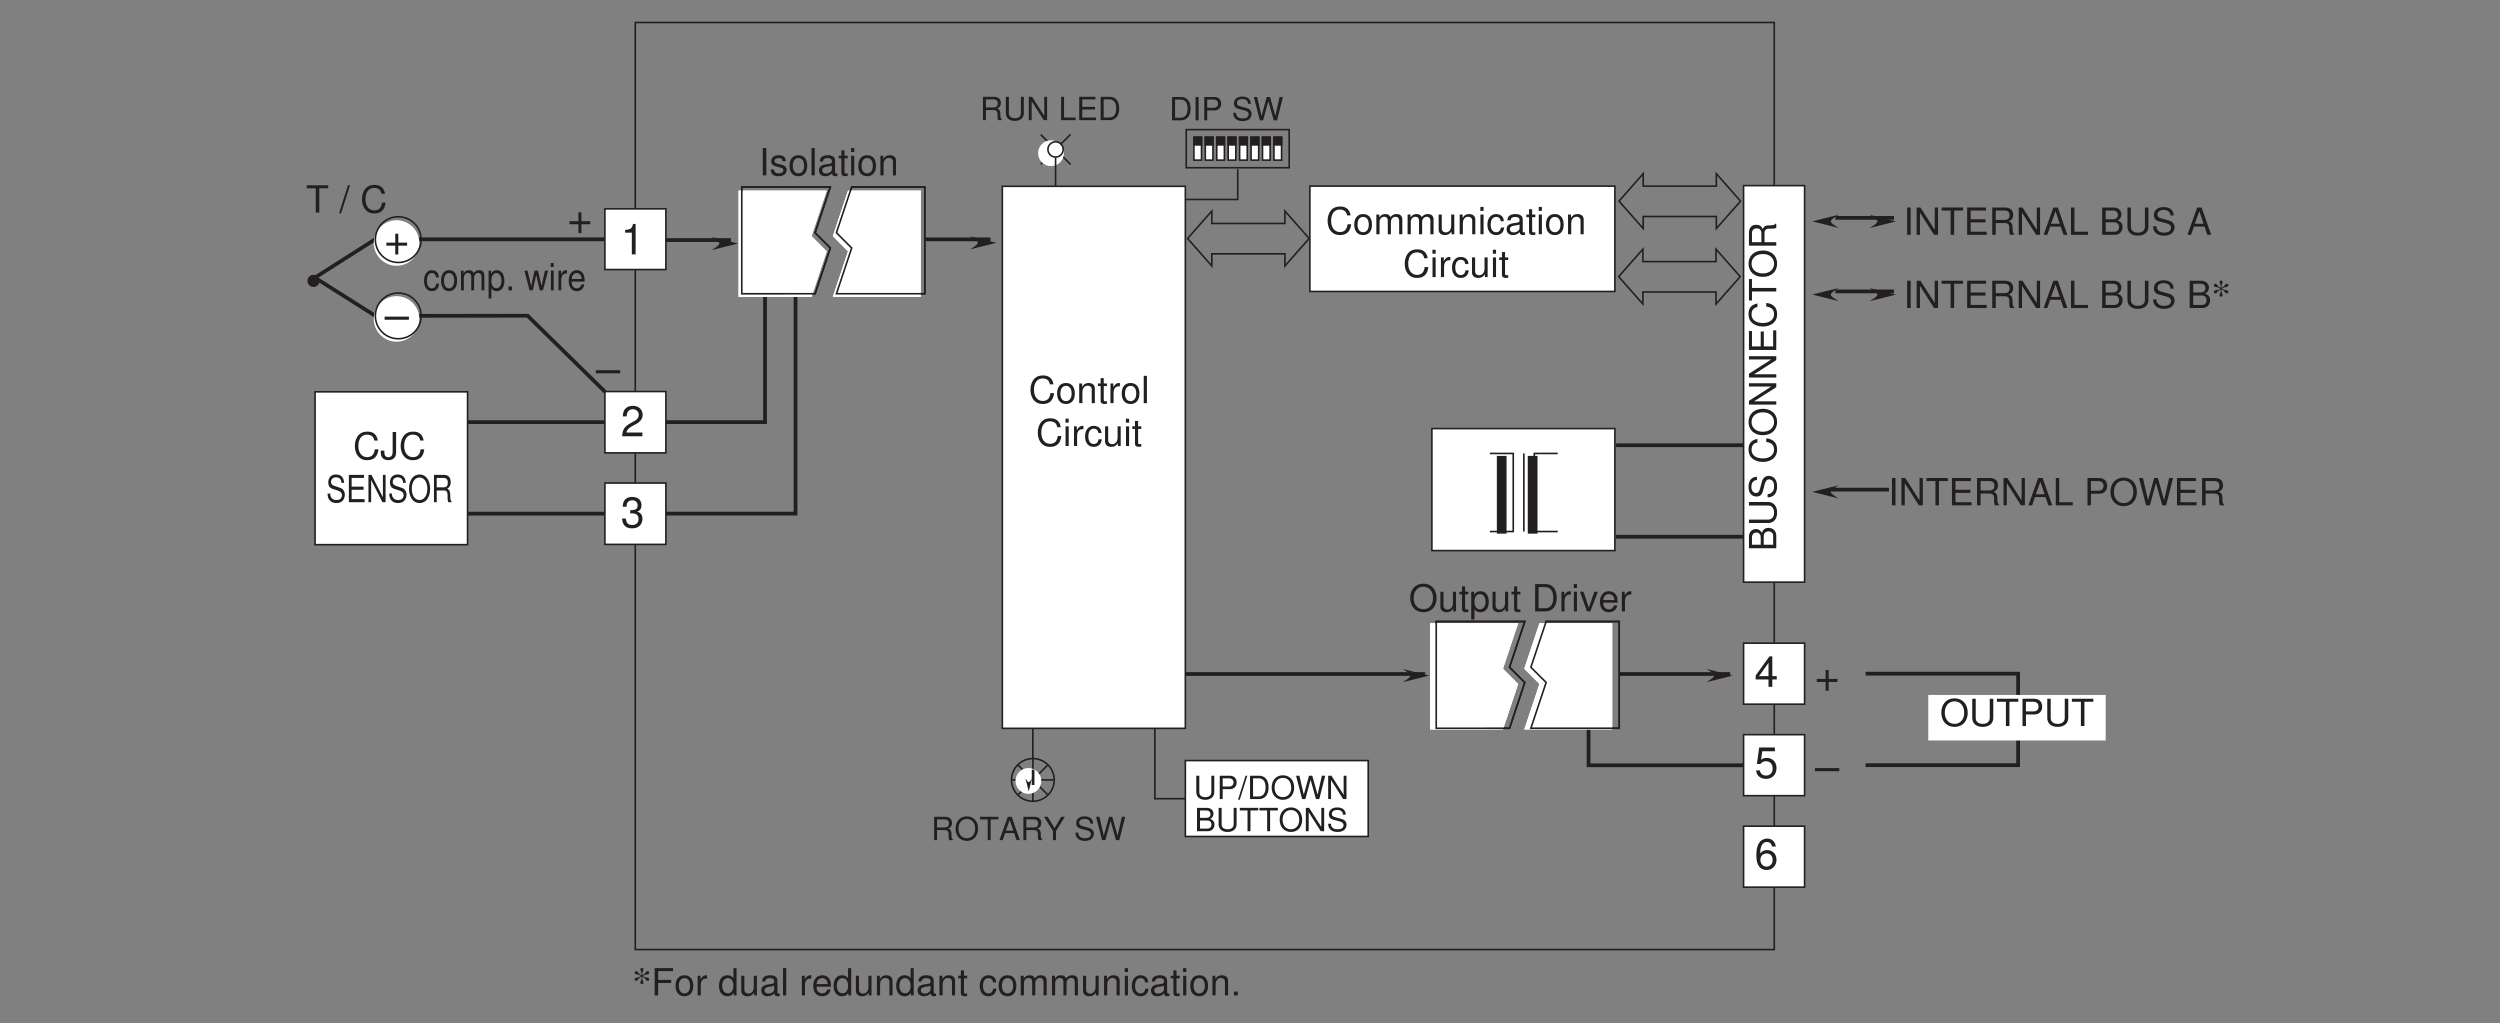 <?xml version="1.0" encoding="UTF-8"?>
<svg xmlns="http://www.w3.org/2000/svg" xmlns:xlink="http://www.w3.org/1999/xlink" width="464.67pt" height="190.17pt" viewBox="0 0 464.67 190.17" version="1.2">
<rect x="0" y="0" width="464.67" height="190.17" fill="#808080" stroke="none"/>
<defs>
<g>
<symbol overflow="visible" id="glyph0-0">
<path style="stroke:none;" d=""/>
</symbol>
<symbol overflow="visible" id="glyph0-1">
<path style="stroke:none;" d="M 3.969 -4.172 C 3.828 -5.094 3.234 -5.656 2.359 -5.656 C 1.75 -5.656 1.188 -5.344 0.859 -4.844 C 0.5 -4.297 0.344 -3.609 0.344 -2.578 C 0.344 -1.625 0.484 -1.016 0.828 -0.516 C 1.125 -0.062 1.625 0.188 2.234 0.188 C 3.312 0.188 4.094 -0.609 4.094 -1.719 C 4.094 -2.766 3.375 -3.516 2.359 -3.516 C 1.797 -3.516 1.359 -3.297 1.062 -2.891 C 1.062 -4.266 1.516 -5.031 2.312 -5.031 C 2.812 -5.031 3.156 -4.719 3.266 -4.172 Z M 2.266 -2.891 C 2.953 -2.891 3.375 -2.422 3.375 -1.672 C 3.375 -0.953 2.891 -0.438 2.25 -0.438 C 1.594 -0.438 1.094 -0.984 1.094 -1.703 C 1.094 -2.406 1.578 -2.891 2.266 -2.891 Z M 2.266 -2.891 "/>
</symbol>
<symbol overflow="visible" id="glyph0-2">
<path style="stroke:none;" d="M 2.609 -1.359 L 2.609 0 L 3.312 0 L 3.312 -1.359 L 4.141 -1.359 L 4.141 -1.984 L 3.312 -1.984 L 3.312 -5.656 L 2.781 -5.656 L 0.219 -2.094 L 0.219 -1.359 Z M 2.609 -1.984 L 0.844 -1.984 L 2.609 -4.453 Z M 2.609 -1.984 "/>
</symbol>
<symbol overflow="visible" id="glyph0-3">
<path style="stroke:none;" d="M 3.797 -5.656 L 0.875 -5.656 L 0.453 -2.578 L 1.094 -2.578 C 1.422 -2.969 1.703 -3.094 2.141 -3.094 C 2.891 -3.094 3.375 -2.578 3.375 -1.75 C 3.375 -0.938 2.906 -0.438 2.141 -0.438 C 1.516 -0.438 1.141 -0.75 0.984 -1.391 L 0.281 -1.391 C 0.375 -0.922 0.453 -0.703 0.625 -0.5 C 0.938 -0.062 1.516 0.188 2.156 0.188 C 3.297 0.188 4.094 -0.641 4.094 -1.844 C 4.094 -2.953 3.344 -3.719 2.266 -3.719 C 1.859 -3.719 1.547 -3.625 1.219 -3.375 L 1.438 -4.953 L 3.797 -4.953 Z M 3.797 -5.656 "/>
</symbol>
<symbol overflow="visible" id="glyph0-4">
<path style="stroke:none;" d="M 4.469 -2.484 L -0.047 -2.484 L -0.047 -1.906 L 4.469 -1.906 Z M 4.469 -2.484 "/>
</symbol>
<symbol overflow="visible" id="glyph0-5">
<path style="stroke:none;" d="M 4.25 -2.125 L 2.609 -2.125 L 2.609 -3.781 L 2.047 -3.781 L 2.047 -2.125 L 0.391 -2.125 L 0.391 -1.562 L 2.047 -1.562 L 2.047 0.078 L 2.609 0.078 L 2.609 -1.562 L 4.25 -1.562 Z M 4.25 -2.125 "/>
</symbol>
<symbol overflow="visible" id="glyph0-6">
<path style="stroke:none;" d="M 2.062 -4.031 L 2.062 0 L 2.766 0 L 2.766 -5.656 L 2.297 -5.656 C 2.062 -4.781 1.891 -4.656 0.812 -4.531 L 0.812 -4.031 Z M 2.062 -4.031 "/>
</symbol>
<symbol overflow="visible" id="glyph0-7">
<path style="stroke:none;" d="M 1.766 -2.594 L 2.141 -2.594 C 2.922 -2.594 3.312 -2.25 3.312 -1.562 C 3.312 -0.859 2.875 -0.438 2.141 -0.438 C 1.375 -0.438 1 -0.828 0.953 -1.641 L 0.25 -1.641 C 0.281 -1.188 0.359 -0.891 0.5 -0.641 C 0.781 -0.094 1.344 0.188 2.125 0.188 C 3.281 0.188 4.031 -0.516 4.031 -1.578 C 4.031 -2.297 3.75 -2.688 3.078 -2.922 C 3.609 -3.125 3.859 -3.531 3.859 -4.094 C 3.859 -5.062 3.219 -5.656 2.141 -5.656 C 1 -5.656 0.391 -5.031 0.375 -3.828 L 1.078 -3.828 C 1.078 -4.172 1.109 -4.359 1.203 -4.531 C 1.359 -4.844 1.719 -5.031 2.156 -5.031 C 2.766 -5.031 3.141 -4.672 3.141 -4.078 C 3.141 -3.672 3 -3.438 2.688 -3.312 C 2.5 -3.234 2.25 -3.203 1.766 -3.188 Z M 1.766 -2.594 "/>
</symbol>
<symbol overflow="visible" id="glyph0-8">
<path style="stroke:none;" d="M 4.031 -0.688 L 1.062 -0.688 C 1.125 -1.156 1.391 -1.453 2.078 -1.859 L 2.875 -2.281 C 3.672 -2.719 4.078 -3.297 4.078 -4 C 4.078 -4.469 3.875 -4.906 3.547 -5.203 C 3.219 -5.5 2.797 -5.656 2.266 -5.656 C 1.547 -5.656 1.016 -5.391 0.703 -4.922 C 0.5 -4.609 0.422 -4.266 0.391 -3.688 L 1.094 -3.688 C 1.125 -4.078 1.172 -4.297 1.266 -4.484 C 1.453 -4.828 1.812 -5.031 2.234 -5.031 C 2.875 -5.031 3.359 -4.578 3.359 -3.969 C 3.359 -3.531 3.094 -3.141 2.594 -2.859 L 1.859 -2.453 C 0.672 -1.781 0.328 -1.25 0.266 0 L 4.031 0 Z M 4.031 -0.688 "/>
</symbol>
<symbol overflow="visible" id="glyph1-0">
<path style="stroke:none;" d=""/>
</symbol>
<symbol overflow="visible" id="glyph1-1">
<path style="stroke:none;" d="M 1.359 -5.078 L 0.703 -5.078 L 0.703 0 L 1.359 0 Z M 1.359 -5.078 "/>
</symbol>
<symbol overflow="visible" id="glyph1-2">
<path style="stroke:none;" d="M 3.047 -2.641 C 3.047 -3.359 2.578 -3.75 1.734 -3.75 C 0.875 -3.75 0.328 -3.312 0.328 -2.641 C 0.328 -2.062 0.625 -1.797 1.484 -1.594 L 2.031 -1.453 C 2.438 -1.359 2.594 -1.219 2.594 -0.953 C 2.594 -0.609 2.25 -0.375 1.734 -0.375 C 1.422 -0.375 1.156 -0.469 1.016 -0.625 C 0.922 -0.719 0.891 -0.828 0.844 -1.094 L 0.234 -1.094 C 0.266 -0.25 0.734 0.156 1.688 0.156 C 2.609 0.156 3.203 -0.297 3.203 -1 C 3.203 -1.547 2.891 -1.844 2.172 -2.016 L 1.609 -2.141 C 1.141 -2.266 0.938 -2.406 0.938 -2.672 C 0.938 -3 1.234 -3.219 1.703 -3.219 C 2.172 -3.219 2.422 -3.016 2.438 -2.641 Z M 3.047 -2.641 "/>
</symbol>
<symbol overflow="visible" id="glyph1-3">
<path style="stroke:none;" d="M 1.891 -3.75 C 0.875 -3.75 0.25 -3.031 0.25 -1.797 C 0.25 -0.578 0.859 0.156 1.906 0.156 C 2.922 0.156 3.547 -0.578 3.547 -1.766 C 3.547 -3.031 2.953 -3.75 1.891 -3.75 Z M 1.906 -3.219 C 2.562 -3.219 2.953 -2.688 2.953 -1.781 C 2.953 -0.922 2.547 -0.375 1.906 -0.375 C 1.25 -0.375 0.859 -0.906 0.859 -1.797 C 0.859 -2.672 1.25 -3.219 1.906 -3.219 Z M 1.906 -3.219 "/>
</symbol>
<symbol overflow="visible" id="glyph1-4">
<path style="stroke:none;" d="M 1.062 -5.078 L 0.469 -5.078 L 0.469 0 L 1.062 0 Z M 1.062 -5.078 "/>
</symbol>
<symbol overflow="visible" id="glyph1-5">
<path style="stroke:none;" d="M 3.734 -0.344 C 3.672 -0.328 3.641 -0.328 3.609 -0.328 C 3.406 -0.328 3.297 -0.438 3.297 -0.609 L 3.297 -2.766 C 3.297 -3.406 2.812 -3.75 1.922 -3.75 C 1.391 -3.75 0.953 -3.609 0.703 -3.328 C 0.531 -3.141 0.469 -2.938 0.453 -2.578 L 1.031 -2.578 C 1.094 -3.016 1.359 -3.219 1.891 -3.219 C 2.422 -3.219 2.703 -3.031 2.703 -2.672 L 2.703 -2.516 C 2.703 -2.281 2.562 -2.172 2.109 -2.125 C 1.281 -2.016 1.156 -1.984 0.938 -1.891 C 0.516 -1.719 0.297 -1.391 0.297 -0.922 C 0.297 -0.266 0.75 0.156 1.484 0.156 C 1.953 0.156 2.328 0 2.734 -0.375 C 2.781 0 2.953 0.156 3.328 0.156 C 3.453 0.156 3.547 0.141 3.734 0.094 Z M 2.703 -1.156 C 2.703 -0.953 2.656 -0.844 2.484 -0.672 C 2.25 -0.453 1.953 -0.344 1.609 -0.344 C 1.156 -0.344 0.906 -0.562 0.906 -0.938 C 0.906 -1.312 1.156 -1.516 1.781 -1.609 C 2.391 -1.688 2.516 -1.719 2.703 -1.812 Z M 2.703 -1.156 "/>
</symbol>
<symbol overflow="visible" id="glyph1-6">
<path style="stroke:none;" d="M 1.766 -3.656 L 1.172 -3.656 L 1.172 -4.656 L 0.594 -4.656 L 0.594 -3.656 L 0.094 -3.656 L 0.094 -3.172 L 0.594 -3.172 L 0.594 -0.422 C 0.594 -0.047 0.844 0.156 1.297 0.156 C 1.438 0.156 1.578 0.141 1.766 0.109 L 1.766 -0.375 C 1.688 -0.359 1.609 -0.344 1.484 -0.344 C 1.234 -0.344 1.172 -0.422 1.172 -0.672 L 1.172 -3.172 L 1.766 -3.172 Z M 1.766 -3.656 "/>
</symbol>
<symbol overflow="visible" id="glyph1-7">
<path style="stroke:none;" d="M 1.047 -3.656 L 0.469 -3.656 L 0.469 0 L 1.047 0 Z M 1.047 -5.078 L 0.453 -5.078 L 0.453 -4.344 L 1.047 -4.344 Z M 1.047 -5.078 "/>
</symbol>
<symbol overflow="visible" id="glyph1-8">
<path style="stroke:none;" d="M 0.484 -3.656 L 0.484 0 L 1.078 0 L 1.078 -2.016 C 1.078 -2.766 1.469 -3.25 2.062 -3.25 C 2.516 -3.25 2.812 -2.969 2.812 -2.531 L 2.812 0 L 3.391 0 L 3.391 -2.766 C 3.391 -3.359 2.938 -3.75 2.234 -3.75 C 1.688 -3.75 1.344 -3.547 1.031 -3.031 L 1.031 -3.656 Z M 0.484 -3.656 "/>
</symbol>
<symbol overflow="visible" id="glyph1-9">
<path style="stroke:none;" d="M 2.703 -5.156 C 1.25 -5.156 0.266 -4.094 0.266 -2.5 C 0.266 -0.906 1.25 0.156 2.719 0.156 C 3.328 0.156 3.875 -0.031 4.297 -0.375 C 4.844 -0.844 5.172 -1.625 5.172 -2.453 C 5.172 -4.094 4.203 -5.156 2.703 -5.156 Z M 2.703 -4.594 C 3.812 -4.594 4.516 -3.75 4.516 -2.469 C 4.516 -1.25 3.797 -0.406 2.719 -0.406 C 1.641 -0.406 0.906 -1.25 0.906 -2.5 C 0.906 -3.75 1.641 -4.594 2.703 -4.594 Z M 2.703 -4.594 "/>
</symbol>
<symbol overflow="visible" id="glyph1-10">
<path style="stroke:none;" d="M 3.359 0 L 3.359 -3.656 L 2.781 -3.656 L 2.781 -1.578 C 2.781 -0.844 2.391 -0.344 1.781 -0.344 C 1.328 -0.344 1.031 -0.625 1.031 -1.062 L 1.031 -3.656 L 0.453 -3.656 L 0.453 -0.844 C 0.453 -0.234 0.906 0.156 1.609 0.156 C 2.156 0.156 2.5 -0.031 2.844 -0.516 L 2.844 0 Z M 3.359 0 "/>
</symbol>
<symbol overflow="visible" id="glyph1-11">
<path style="stroke:none;" d="M 0.375 1.516 L 0.969 1.516 L 0.969 -0.391 C 1.266 0 1.609 0.156 2.078 0.156 C 3.031 0.156 3.641 -0.594 3.641 -1.766 C 3.641 -2.984 3.047 -3.75 2.078 -3.75 C 1.578 -3.75 1.188 -3.531 0.906 -3.094 L 0.906 -3.656 L 0.375 -3.656 Z M 1.984 -3.219 C 2.625 -3.219 3.031 -2.641 3.031 -1.781 C 3.031 -0.953 2.609 -0.391 1.984 -0.391 C 1.359 -0.391 0.969 -0.938 0.969 -1.797 C 0.969 -2.656 1.359 -3.219 1.984 -3.219 Z M 1.984 -3.219 "/>
</symbol>
<symbol overflow="visible" id="glyph1-12">
<path style="stroke:none;" d=""/>
</symbol>
<symbol overflow="visible" id="glyph1-13">
<path style="stroke:none;" d="M 0.625 0 L 2.578 0 C 3.859 0 4.641 -0.969 4.641 -2.547 C 4.641 -4.125 3.875 -5.078 2.578 -5.078 L 0.625 -5.078 Z M 1.266 -0.578 L 1.266 -4.516 L 2.469 -4.516 C 3.469 -4.516 4 -3.828 4 -2.531 C 4 -1.25 3.469 -0.578 2.469 -0.578 Z M 1.266 -0.578 "/>
</symbol>
<symbol overflow="visible" id="glyph1-14">
<path style="stroke:none;" d="M 0.484 -3.656 L 0.484 0 L 1.062 0 L 1.062 -1.891 C 1.062 -2.422 1.203 -2.766 1.484 -2.969 C 1.656 -3.094 1.828 -3.141 2.234 -3.141 L 2.234 -3.734 C 2.141 -3.75 2.094 -3.75 2.016 -3.75 C 1.641 -3.75 1.359 -3.531 1.016 -2.984 L 1.016 -3.656 Z M 0.484 -3.656 "/>
</symbol>
<symbol overflow="visible" id="glyph1-15">
<path style="stroke:none;" d="M 1.984 0 L 3.391 -3.656 L 2.734 -3.656 L 1.703 -0.688 L 0.719 -3.656 L 0.062 -3.656 L 1.359 0 Z M 1.984 0 "/>
</symbol>
<symbol overflow="visible" id="glyph1-16">
<path style="stroke:none;" d="M 3.578 -1.625 C 3.578 -2.188 3.531 -2.516 3.422 -2.797 C 3.188 -3.391 2.641 -3.75 1.953 -3.75 C 0.938 -3.75 0.281 -2.969 0.281 -1.781 C 0.281 -0.578 0.906 0.156 1.938 0.156 C 2.781 0.156 3.359 -0.312 3.5 -1.109 L 2.906 -1.109 C 2.75 -0.625 2.422 -0.375 1.953 -0.375 C 1.594 -0.375 1.281 -0.547 1.078 -0.844 C 0.938 -1.062 0.891 -1.266 0.891 -1.625 Z M 0.906 -2.109 C 0.953 -2.781 1.359 -3.219 1.938 -3.219 C 2.516 -3.219 2.953 -2.75 2.953 -2.141 C 2.953 -2.125 2.953 -2.125 2.953 -2.109 Z M 0.906 -2.109 "/>
</symbol>
<symbol overflow="visible" id="glyph1-17">
<path style="stroke:none;" d="M 4.609 -3.5 C 4.406 -4.625 3.766 -5.156 2.656 -5.156 C 1.969 -5.156 1.422 -4.953 1.047 -4.531 C 0.578 -4.031 0.328 -3.297 0.328 -2.484 C 0.328 -1.641 0.594 -0.922 1.078 -0.438 C 1.469 -0.031 1.969 0.156 2.625 0.156 C 3.875 0.156 4.562 -0.516 4.719 -1.859 L 4.047 -1.859 C 4 -1.5 3.922 -1.266 3.812 -1.062 C 3.609 -0.641 3.172 -0.406 2.641 -0.406 C 1.625 -0.406 0.984 -1.219 0.984 -2.484 C 0.984 -3.797 1.594 -4.594 2.578 -4.594 C 2.984 -4.594 3.375 -4.469 3.578 -4.266 C 3.766 -4.094 3.875 -3.875 3.953 -3.5 Z M 4.609 -3.5 "/>
</symbol>
<symbol overflow="visible" id="glyph1-18">
<path style="stroke:none;" d="M 3.281 -2.422 C 3.25 -2.781 3.172 -3.016 3.031 -3.219 C 2.781 -3.547 2.344 -3.75 1.844 -3.75 C 0.859 -3.75 0.219 -2.969 0.219 -1.766 C 0.219 -0.578 0.844 0.156 1.828 0.156 C 2.703 0.156 3.25 -0.359 3.328 -1.25 L 2.734 -1.25 C 2.641 -0.672 2.344 -0.375 1.844 -0.375 C 1.203 -0.375 0.828 -0.906 0.828 -1.766 C 0.828 -2.672 1.203 -3.219 1.828 -3.219 C 2.328 -3.219 2.625 -2.938 2.703 -2.422 Z M 3.281 -2.422 "/>
</symbol>
<symbol overflow="visible" id="glyph1-19">
<path style="stroke:none;" d="M 0.484 -3.656 L 0.484 0 L 1.078 0 L 1.078 -2.297 C 1.078 -2.828 1.453 -3.25 1.938 -3.25 C 2.359 -3.25 2.609 -2.984 2.609 -2.516 L 2.609 0 L 3.188 0 L 3.188 -2.297 C 3.188 -2.828 3.578 -3.25 4.047 -3.25 C 4.469 -3.25 4.719 -2.969 4.719 -2.516 L 4.719 0 L 5.312 0 L 5.312 -2.734 C 5.312 -3.391 4.938 -3.75 4.25 -3.75 C 3.766 -3.75 3.469 -3.609 3.125 -3.203 C 2.906 -3.594 2.625 -3.75 2.141 -3.75 C 1.656 -3.75 1.344 -3.578 1.031 -3.141 L 1.031 -3.656 Z M 0.484 -3.656 "/>
</symbol>
<symbol overflow="visible" id="glyph1-20">
<path style="stroke:none;" d="M 4.5 -5.078 L 3.891 -5.078 L 3.891 -0.922 L 1.234 -5.078 L 0.531 -5.078 L 0.531 0 L 1.141 0 L 1.141 -4.125 L 3.766 0 L 4.5 0 Z M 4.5 -5.078 "/>
</symbol>
<symbol overflow="visible" id="glyph1-21">
<path style="stroke:none;" d="M 2.469 -4.516 L 4.125 -4.516 L 4.125 -5.078 L 0.141 -5.078 L 0.141 -4.516 L 1.812 -4.516 L 1.812 0 L 2.469 0 Z M 2.469 -4.516 "/>
</symbol>
<symbol overflow="visible" id="glyph1-22">
<path style="stroke:none;" d="M 1.281 -2.312 L 4.047 -2.312 L 4.047 -2.891 L 1.281 -2.891 L 1.281 -4.516 L 4.141 -4.516 L 4.141 -5.078 L 0.625 -5.078 L 0.625 0 L 4.266 0 L 4.266 -0.578 L 1.281 -0.578 Z M 1.281 -2.312 "/>
</symbol>
<symbol overflow="visible" id="glyph1-23">
<path style="stroke:none;" d="M 1.297 -2.188 L 2.969 -2.188 C 3.547 -2.188 3.812 -1.906 3.812 -1.281 L 3.797 -0.828 C 3.797 -0.516 3.859 -0.203 3.938 0 L 4.734 0 L 4.734 -0.156 C 4.484 -0.328 4.438 -0.516 4.422 -1.188 C 4.422 -2.016 4.281 -2.266 3.734 -2.516 C 4.312 -2.781 4.531 -3.141 4.531 -3.719 C 4.531 -4.594 3.984 -5.078 2.984 -5.078 L 0.641 -5.078 L 0.641 0 L 1.297 0 Z M 1.297 -2.766 L 1.297 -4.516 L 2.859 -4.516 C 3.219 -4.516 3.438 -4.453 3.594 -4.312 C 3.766 -4.172 3.859 -3.938 3.859 -3.625 C 3.859 -3.031 3.547 -2.766 2.859 -2.766 Z M 1.297 -2.766 "/>
</symbol>
<symbol overflow="visible" id="glyph1-24">
<path style="stroke:none;" d="M 3.297 -1.531 L 3.828 0 L 4.547 0 L 2.766 -5.078 L 1.938 -5.078 L 0.125 0 L 0.812 0 L 1.344 -1.531 Z M 3.125 -2.062 L 1.5 -2.062 L 2.344 -4.391 Z M 3.125 -2.062 "/>
</symbol>
<symbol overflow="visible" id="glyph1-25">
<path style="stroke:none;" d="M 1.203 -5.078 L 0.562 -5.078 L 0.562 0 L 3.719 0 L 3.719 -0.578 L 1.203 -0.578 Z M 1.203 -5.078 "/>
</symbol>
<symbol overflow="visible" id="glyph1-26">
<path style="stroke:none;" d="M 1.281 -2.156 L 2.875 -2.156 C 3.281 -2.156 3.594 -2.266 3.859 -2.516 C 4.172 -2.797 4.297 -3.125 4.297 -3.594 C 4.297 -4.547 3.734 -5.078 2.734 -5.078 L 0.641 -5.078 L 0.641 0 L 1.281 0 Z M 1.281 -2.719 L 1.281 -4.516 L 2.641 -4.516 C 3.25 -4.516 3.625 -4.172 3.625 -3.609 C 3.625 -3.062 3.25 -2.719 2.641 -2.719 Z M 1.281 -2.719 "/>
</symbol>
<symbol overflow="visible" id="glyph1-27">
<path style="stroke:none;" d="M 5.188 0 L 6.469 -5.078 L 5.75 -5.078 L 4.812 -0.953 L 3.656 -5.078 L 2.969 -5.078 L 1.828 -0.953 L 0.875 -5.078 L 0.156 -5.078 L 1.453 0 L 2.172 0 L 3.297 -4.172 L 4.469 0 Z M 5.188 0 "/>
</symbol>
<symbol overflow="visible" id="glyph1-28">
<path style="stroke:none;" d="M 0.547 0 L 2.844 0 C 3.328 0 3.672 -0.125 3.953 -0.422 C 4.203 -0.688 4.344 -1.047 4.344 -1.453 C 4.344 -2.062 4.062 -2.438 3.422 -2.688 C 3.875 -2.906 4.125 -3.281 4.125 -3.797 C 4.125 -4.156 3.984 -4.484 3.719 -4.719 C 3.453 -4.969 3.094 -5.078 2.609 -5.078 L 0.547 -5.078 Z M 1.203 -2.891 L 1.203 -4.516 L 2.453 -4.516 C 2.812 -4.516 3.016 -4.453 3.188 -4.328 C 3.375 -4.188 3.469 -3.984 3.469 -3.703 C 3.469 -3.422 3.375 -3.219 3.188 -3.078 C 3.016 -2.938 2.812 -2.891 2.453 -2.891 Z M 1.203 -0.578 L 1.203 -2.328 L 2.781 -2.328 C 3.094 -2.328 3.297 -2.25 3.453 -2.078 C 3.609 -1.922 3.688 -1.688 3.688 -1.438 C 3.688 -1.203 3.609 -0.969 3.453 -0.812 C 3.297 -0.641 3.094 -0.578 2.781 -0.578 Z M 1.203 -0.578 "/>
</symbol>
<symbol overflow="visible" id="glyph1-29">
<path style="stroke:none;" d="M 3.844 -5.078 L 3.844 -1.516 C 3.844 -0.828 3.359 -0.406 2.531 -0.406 C 2.156 -0.406 1.859 -0.5 1.609 -0.672 C 1.359 -0.875 1.234 -1.125 1.234 -1.516 L 1.234 -5.078 L 0.594 -5.078 L 0.594 -1.516 C 0.594 -0.484 1.328 0.156 2.531 0.156 C 3.734 0.156 4.5 -0.5 4.5 -1.516 L 4.5 -5.078 Z M 3.844 -5.078 "/>
</symbol>
<symbol overflow="visible" id="glyph1-30">
<path style="stroke:none;" d="M 4.156 -3.594 C 4.141 -4.578 3.469 -5.156 2.297 -5.156 C 1.172 -5.156 0.484 -4.594 0.484 -3.672 C 0.484 -3.047 0.812 -2.656 1.484 -2.484 L 2.75 -2.156 C 3.391 -1.984 3.672 -1.734 3.672 -1.328 C 3.672 -1.062 3.531 -0.781 3.312 -0.625 C 3.109 -0.484 2.797 -0.406 2.391 -0.406 C 1.828 -0.406 1.453 -0.547 1.219 -0.844 C 1.031 -1.062 0.938 -1.297 0.953 -1.609 L 0.328 -1.609 C 0.344 -1.156 0.438 -0.844 0.641 -0.562 C 0.984 -0.094 1.562 0.156 2.344 0.156 C 2.953 0.156 3.438 0.016 3.766 -0.234 C 4.109 -0.5 4.328 -0.953 4.328 -1.391 C 4.328 -2.016 3.938 -2.484 3.25 -2.672 L 1.969 -3.016 C 1.359 -3.172 1.141 -3.375 1.141 -3.766 C 1.141 -4.281 1.594 -4.625 2.266 -4.625 C 3.078 -4.625 3.531 -4.25 3.547 -3.594 Z M 4.156 -3.594 "/>
</symbol>
<symbol overflow="visible" id="glyph1-31">
<path style="stroke:none;" d="M 1.281 -2.312 L 3.703 -2.312 L 3.703 -2.891 L 1.281 -2.891 L 1.281 -4.516 L 4.031 -4.516 L 4.031 -5.078 L 0.625 -5.078 L 0.625 0 L 1.281 0 Z M 1.281 -2.312 "/>
</symbol>
<symbol overflow="visible" id="glyph1-32">
<path style="stroke:none;" d="M 3.453 -5.078 L 2.875 -5.078 L 2.875 -3.188 C 2.625 -3.562 2.234 -3.75 1.75 -3.75 C 0.797 -3.75 0.188 -3 0.188 -1.828 C 0.188 -0.594 0.781 0.156 1.766 0.156 C 2.266 0.156 2.625 -0.031 2.938 -0.484 L 2.938 0 L 3.453 0 Z M 1.844 -3.219 C 2.469 -3.219 2.875 -2.656 2.875 -1.781 C 2.875 -0.938 2.469 -0.391 1.859 -0.391 C 1.219 -0.391 0.781 -0.953 0.781 -1.797 C 0.781 -2.641 1.219 -3.219 1.844 -3.219 Z M 1.844 -3.219 "/>
</symbol>
<symbol overflow="visible" id="glyph1-33">
<path style="stroke:none;" d="M 1.328 -0.719 L 0.609 -0.719 L 0.609 0 L 1.328 0 Z M 1.328 -0.719 "/>
</symbol>
<symbol overflow="visible" id="glyph1-34">
<path style="stroke:none;" d="M 1.594 -5.078 L -0.062 0.141 L 0.328 0.141 L 1.984 -5.078 Z M 1.594 -5.078 "/>
</symbol>
<symbol overflow="visible" id="glyph1-35">
<path style="stroke:none;" d="M 2.328 -5.078 L 2.328 -1.5 C 2.328 -1.094 2.281 -0.875 2.156 -0.703 C 2.031 -0.5 1.797 -0.391 1.547 -0.391 C 1.047 -0.391 0.781 -0.703 0.781 -1.297 L 0.781 -1.625 L 0.125 -1.625 L 0.125 -1.188 C 0.125 -0.359 0.656 0.156 1.531 0.156 C 2.422 0.156 2.969 -0.391 2.969 -1.266 L 2.969 -5.078 Z M 2.328 -5.078 "/>
</symbol>
<symbol overflow="visible" id="glyph2-0">
<path style="stroke:none;" d=""/>
</symbol>
<symbol overflow="visible" id="glyph2-1">
<path style="stroke:none;" d="M 0.531 0 L 2.203 0 C 3.312 0 3.984 -0.828 3.984 -2.172 C 3.984 -3.531 3.312 -4.344 2.203 -4.344 L 0.531 -4.344 Z M 1.094 -0.484 L 1.094 -3.859 L 2.109 -3.859 C 2.969 -3.859 3.422 -3.281 3.422 -2.172 C 3.422 -1.078 2.969 -0.484 2.109 -0.484 Z M 1.094 -0.484 "/>
</symbol>
<symbol overflow="visible" id="glyph2-2">
<path style="stroke:none;" d="M 1.156 -4.344 L 0.594 -4.344 L 0.594 0 L 1.156 0 Z M 1.156 -4.344 "/>
</symbol>
<symbol overflow="visible" id="glyph2-3">
<path style="stroke:none;" d="M 1.094 -1.844 L 2.469 -1.844 C 2.812 -1.844 3.078 -1.953 3.312 -2.156 C 3.562 -2.391 3.688 -2.672 3.688 -3.078 C 3.688 -3.891 3.203 -4.344 2.344 -4.344 L 0.547 -4.344 L 0.547 0 L 1.094 0 Z M 1.094 -2.328 L 1.094 -3.859 L 2.25 -3.859 C 2.781 -3.859 3.109 -3.578 3.109 -3.094 C 3.109 -2.625 2.781 -2.328 2.25 -2.328 Z M 1.094 -2.328 "/>
</symbol>
<symbol overflow="visible" id="glyph2-4">
<path style="stroke:none;" d=""/>
</symbol>
<symbol overflow="visible" id="glyph2-5">
<path style="stroke:none;" d="M 3.562 -3.078 C 3.547 -3.922 2.969 -4.422 1.969 -4.422 C 1.016 -4.422 0.422 -3.938 0.422 -3.141 C 0.422 -2.609 0.703 -2.281 1.266 -2.125 L 2.359 -1.844 C 2.906 -1.703 3.156 -1.484 3.156 -1.141 C 3.156 -0.906 3.031 -0.672 2.844 -0.531 C 2.672 -0.422 2.391 -0.359 2.047 -0.359 C 1.562 -0.359 1.25 -0.469 1.031 -0.719 C 0.875 -0.906 0.812 -1.109 0.812 -1.391 L 0.281 -1.391 C 0.297 -0.984 0.375 -0.719 0.547 -0.484 C 0.844 -0.078 1.344 0.141 2 0.141 C 2.531 0.141 2.953 0.016 3.234 -0.203 C 3.516 -0.438 3.703 -0.812 3.703 -1.188 C 3.703 -1.734 3.375 -2.125 2.781 -2.281 L 1.688 -2.578 C 1.156 -2.719 0.969 -2.891 0.969 -3.219 C 0.969 -3.672 1.359 -3.953 1.953 -3.953 C 2.641 -3.953 3.031 -3.641 3.031 -3.078 Z M 3.562 -3.078 "/>
</symbol>
<symbol overflow="visible" id="glyph2-6">
<path style="stroke:none;" d="M 4.438 0 L 5.547 -4.344 L 4.922 -4.344 L 4.125 -0.812 L 3.141 -4.344 L 2.531 -4.344 L 1.562 -0.812 L 0.75 -4.344 L 0.125 -4.344 L 1.25 0 L 1.859 0 L 2.828 -3.578 L 3.828 0 Z M 4.438 0 "/>
</symbol>
<symbol overflow="visible" id="glyph2-7">
<path style="stroke:none;" d="M 1.109 -1.875 L 2.547 -1.875 C 3.031 -1.875 3.266 -1.641 3.266 -1.094 L 3.25 -0.703 C 3.25 -0.438 3.297 -0.172 3.375 0 L 4.047 0 L 4.047 -0.141 C 3.844 -0.281 3.797 -0.438 3.797 -1.016 C 3.781 -1.734 3.672 -1.953 3.203 -2.156 C 3.688 -2.391 3.891 -2.688 3.891 -3.188 C 3.891 -3.938 3.422 -4.344 2.562 -4.344 L 0.562 -4.344 L 0.562 0 L 1.109 0 Z M 1.109 -2.359 L 1.109 -3.859 L 2.453 -3.859 C 2.766 -3.859 2.938 -3.812 3.078 -3.688 C 3.234 -3.562 3.312 -3.375 3.312 -3.109 C 3.312 -2.594 3.047 -2.359 2.453 -2.359 Z M 1.109 -2.359 "/>
</symbol>
<symbol overflow="visible" id="glyph2-8">
<path style="stroke:none;" d="M 2.328 -4.422 C 1.078 -4.422 0.234 -3.5 0.234 -2.141 C 0.234 -0.781 1.078 0.141 2.328 0.141 C 2.859 0.141 3.328 -0.031 3.672 -0.328 C 4.141 -0.719 4.422 -1.391 4.422 -2.109 C 4.422 -3.516 3.594 -4.422 2.328 -4.422 Z M 2.328 -3.938 C 3.266 -3.938 3.875 -3.219 3.875 -2.125 C 3.875 -1.062 3.25 -0.359 2.328 -0.359 C 1.406 -0.359 0.781 -1.062 0.781 -2.141 C 0.781 -3.219 1.406 -3.938 2.328 -3.938 Z M 2.328 -3.938 "/>
</symbol>
<symbol overflow="visible" id="glyph2-9">
<path style="stroke:none;" d="M 2.109 -3.859 L 3.547 -3.859 L 3.547 -4.344 L 0.125 -4.344 L 0.125 -3.859 L 1.562 -3.859 L 1.562 0 L 2.109 0 Z M 2.109 -3.859 "/>
</symbol>
<symbol overflow="visible" id="glyph2-10">
<path style="stroke:none;" d="M 2.828 -1.312 L 3.281 0 L 3.891 0 L 2.375 -4.344 L 1.656 -4.344 L 0.094 0 L 0.688 0 L 1.156 -1.312 Z M 2.672 -1.766 L 1.297 -1.766 L 2 -3.75 Z M 2.672 -1.766 "/>
</symbol>
<symbol overflow="visible" id="glyph2-11">
<path style="stroke:none;" d="M 2.312 -1.703 L 3.953 -4.344 L 3.281 -4.344 L 2.047 -2.234 L 0.766 -4.344 L 0.078 -4.344 L 1.75 -1.703 L 1.75 0 L 2.312 0 Z M 2.312 -1.703 "/>
</symbol>
<symbol overflow="visible" id="glyph2-12">
<path style="stroke:none;" d="M 3.297 -4.344 L 3.297 -1.297 C 3.297 -0.703 2.875 -0.359 2.172 -0.359 C 1.844 -0.359 1.594 -0.438 1.375 -0.578 C 1.156 -0.75 1.062 -0.969 1.062 -1.297 L 1.062 -4.344 L 0.5 -4.344 L 0.5 -1.297 C 0.5 -0.406 1.141 0.141 2.172 0.141 C 3.188 0.141 3.844 -0.422 3.844 -1.297 L 3.844 -4.344 Z M 3.297 -4.344 "/>
</symbol>
<symbol overflow="visible" id="glyph2-13">
<path style="stroke:none;" d="M 3.859 -4.344 L 3.328 -4.344 L 3.328 -0.797 L 1.062 -4.344 L 0.453 -4.344 L 0.453 0 L 0.984 0 L 0.984 -3.531 L 3.234 0 L 3.859 0 Z M 3.859 -4.344 "/>
</symbol>
<symbol overflow="visible" id="glyph2-14">
<path style="stroke:none;" d="M 1.031 -4.344 L 0.484 -4.344 L 0.484 0 L 3.188 0 L 3.188 -0.484 L 1.031 -0.484 Z M 1.031 -4.344 "/>
</symbol>
<symbol overflow="visible" id="glyph2-15">
<path style="stroke:none;" d="M 1.094 -1.984 L 3.469 -1.984 L 3.469 -2.469 L 1.094 -2.469 L 1.094 -3.859 L 3.547 -3.859 L 3.547 -4.344 L 0.531 -4.344 L 0.531 0 L 3.656 0 L 3.656 -0.484 L 1.094 -0.484 Z M 1.094 -1.984 "/>
</symbol>
<symbol overflow="visible" id="glyph2-16">
<path style="stroke:none;" d="M 1.359 -4.344 L -0.047 0.125 L 0.281 0.125 L 1.688 -4.344 Z M 1.359 -4.344 "/>
</symbol>
<symbol overflow="visible" id="glyph2-17">
<path style="stroke:none;" d="M 0.469 0 L 2.438 0 C 2.844 0 3.156 -0.109 3.391 -0.359 C 3.594 -0.594 3.719 -0.906 3.719 -1.234 C 3.719 -1.766 3.484 -2.078 2.922 -2.297 C 3.312 -2.484 3.531 -2.812 3.531 -3.25 C 3.531 -3.562 3.406 -3.844 3.188 -4.047 C 2.953 -4.25 2.656 -4.344 2.234 -4.344 L 0.469 -4.344 Z M 1.031 -2.484 L 1.031 -3.859 L 2.094 -3.859 C 2.406 -3.859 2.578 -3.812 2.734 -3.703 C 2.891 -3.594 2.969 -3.406 2.969 -3.172 C 2.969 -2.938 2.891 -2.75 2.734 -2.625 C 2.578 -2.516 2.406 -2.484 2.094 -2.484 Z M 1.031 -0.484 L 1.031 -1.984 L 2.375 -1.984 C 2.656 -1.984 2.828 -1.922 2.953 -1.781 C 3.094 -1.641 3.156 -1.453 3.156 -1.234 C 3.156 -1.031 3.094 -0.828 2.953 -0.703 C 2.828 -0.562 2.656 -0.484 2.375 -0.484 Z M 1.031 -0.484 "/>
</symbol>
<symbol overflow="visible" id="glyph3-0">
<path style="stroke:none;" d=""/>
</symbol>
<symbol overflow="visible" id="glyph3-1">
<path style="stroke:none;" d="M 0 -0.547 L 0 -2.844 C 0 -3.328 -0.125 -3.672 -0.422 -3.953 C -0.688 -4.203 -1.047 -4.344 -1.453 -4.344 C -2.062 -4.344 -2.438 -4.062 -2.688 -3.422 C -2.906 -3.875 -3.281 -4.125 -3.797 -4.125 C -4.156 -4.125 -4.484 -3.984 -4.719 -3.719 C -4.969 -3.453 -5.078 -3.094 -5.078 -2.609 L -5.078 -0.547 Z M -2.891 -1.203 L -4.516 -1.203 L -4.516 -2.453 C -4.516 -2.812 -4.453 -3.016 -4.328 -3.188 C -4.188 -3.375 -3.984 -3.469 -3.703 -3.469 C -3.422 -3.469 -3.219 -3.375 -3.078 -3.188 C -2.938 -3.016 -2.891 -2.812 -2.891 -2.453 Z M -0.578 -1.203 L -2.328 -1.203 L -2.328 -2.781 C -2.328 -3.094 -2.25 -3.297 -2.078 -3.453 C -1.922 -3.609 -1.688 -3.688 -1.438 -3.688 C -1.203 -3.688 -0.969 -3.609 -0.812 -3.453 C -0.641 -3.297 -0.578 -3.094 -0.578 -2.781 Z M -0.578 -1.203 "/>
</symbol>
<symbol overflow="visible" id="glyph3-2">
<path style="stroke:none;" d="M -5.078 -3.844 L -1.516 -3.844 C -0.828 -3.844 -0.406 -3.359 -0.406 -2.531 C -0.406 -2.156 -0.5 -1.859 -0.672 -1.609 C -0.875 -1.359 -1.125 -1.234 -1.516 -1.234 L -5.078 -1.234 L -5.078 -0.594 L -1.516 -0.594 C -0.484 -0.594 0.156 -1.328 0.156 -2.531 C 0.156 -3.734 -0.5 -4.5 -1.516 -4.5 L -5.078 -4.5 Z M -5.078 -3.844 "/>
</symbol>
<symbol overflow="visible" id="glyph3-3">
<path style="stroke:none;" d="M -3.594 -4.156 C -4.578 -4.141 -5.156 -3.469 -5.156 -2.297 C -5.156 -1.172 -4.594 -0.484 -3.672 -0.484 C -3.047 -0.484 -2.656 -0.812 -2.484 -1.484 L -2.156 -2.75 C -1.984 -3.391 -1.734 -3.672 -1.328 -3.672 C -1.062 -3.672 -0.781 -3.531 -0.625 -3.312 C -0.484 -3.109 -0.406 -2.797 -0.406 -2.391 C -0.406 -1.828 -0.547 -1.453 -0.844 -1.219 C -1.062 -1.031 -1.297 -0.938 -1.609 -0.953 L -1.609 -0.328 C -1.156 -0.344 -0.844 -0.438 -0.562 -0.641 C -0.094 -0.984 0.156 -1.562 0.156 -2.344 C 0.156 -2.953 0.016 -3.438 -0.234 -3.766 C -0.5 -4.109 -0.953 -4.328 -1.391 -4.328 C -2.016 -4.328 -2.484 -3.938 -2.672 -3.25 L -3.016 -1.969 C -3.172 -1.359 -3.375 -1.141 -3.766 -1.141 C -4.281 -1.141 -4.625 -1.594 -4.625 -2.266 C -4.625 -3.078 -4.25 -3.531 -3.594 -3.547 Z M -3.594 -4.156 "/>
</symbol>
<symbol overflow="visible" id="glyph3-4">
<path style="stroke:none;" d=""/>
</symbol>
<symbol overflow="visible" id="glyph3-5">
<path style="stroke:none;" d="M -3.5 -4.609 C -4.625 -4.406 -5.156 -3.766 -5.156 -2.656 C -5.156 -1.969 -4.953 -1.422 -4.531 -1.047 C -4.031 -0.578 -3.297 -0.328 -2.484 -0.328 C -1.641 -0.328 -0.922 -0.594 -0.438 -1.078 C -0.031 -1.469 0.156 -1.969 0.156 -2.625 C 0.156 -3.875 -0.516 -4.562 -1.859 -4.719 L -1.859 -4.047 C -1.5 -4 -1.266 -3.922 -1.062 -3.812 C -0.641 -3.609 -0.406 -3.172 -0.406 -2.641 C -0.406 -1.625 -1.219 -0.984 -2.484 -0.984 C -3.797 -0.984 -4.594 -1.594 -4.594 -2.578 C -4.594 -2.984 -4.469 -3.375 -4.266 -3.578 C -4.094 -3.766 -3.875 -3.875 -3.5 -3.953 Z M -3.5 -4.609 "/>
</symbol>
<symbol overflow="visible" id="glyph3-6">
<path style="stroke:none;" d="M -5.156 -2.703 C -5.156 -1.25 -4.094 -0.266 -2.5 -0.266 C -0.906 -0.266 0.156 -1.25 0.156 -2.719 C 0.156 -3.328 -0.031 -3.875 -0.375 -4.297 C -0.844 -4.844 -1.625 -5.172 -2.453 -5.172 C -4.094 -5.172 -5.156 -4.203 -5.156 -2.703 Z M -4.594 -2.703 C -4.594 -3.812 -3.75 -4.516 -2.469 -4.516 C -1.25 -4.516 -0.406 -3.797 -0.406 -2.719 C -0.406 -1.641 -1.25 -0.906 -2.5 -0.906 C -3.75 -0.906 -4.594 -1.641 -4.594 -2.703 Z M -4.594 -2.703 "/>
</symbol>
<symbol overflow="visible" id="glyph3-7">
<path style="stroke:none;" d="M -5.078 -4.5 L -5.078 -3.891 L -0.922 -3.891 L -5.078 -1.234 L -5.078 -0.531 L 0 -0.531 L 0 -1.141 L -4.125 -1.141 L 0 -3.766 L 0 -4.5 Z M -5.078 -4.5 "/>
</symbol>
<symbol overflow="visible" id="glyph3-8">
<path style="stroke:none;" d="M -2.312 -1.281 L -2.312 -4.047 L -2.891 -4.047 L -2.891 -1.281 L -4.516 -1.281 L -4.516 -4.141 L -5.078 -4.141 L -5.078 -0.625 L 0 -0.625 L 0 -4.266 L -0.578 -4.266 L -0.578 -1.281 Z M -2.312 -1.281 "/>
</symbol>
<symbol overflow="visible" id="glyph3-9">
<path style="stroke:none;" d="M -4.516 -2.469 L -4.516 -4.125 L -5.078 -4.125 L -5.078 -0.141 L -4.516 -0.141 L -4.516 -1.812 L 0 -1.812 L 0 -2.469 Z M -4.516 -2.469 "/>
</symbol>
<symbol overflow="visible" id="glyph3-10">
<path style="stroke:none;" d="M -2.188 -1.297 L -2.188 -2.969 C -2.188 -3.547 -1.906 -3.812 -1.281 -3.812 L -0.828 -3.797 C -0.516 -3.797 -0.203 -3.859 0 -3.938 L 0 -4.734 L -0.156 -4.734 C -0.328 -4.484 -0.516 -4.438 -1.188 -4.422 C -2.016 -4.422 -2.266 -4.281 -2.516 -3.734 C -2.781 -4.312 -3.141 -4.531 -3.719 -4.531 C -4.594 -4.531 -5.078 -3.984 -5.078 -2.984 L -5.078 -0.641 L 0 -0.641 L 0 -1.297 Z M -2.766 -1.297 L -4.516 -1.297 L -4.516 -2.859 C -4.516 -3.219 -4.453 -3.438 -4.312 -3.594 C -4.172 -3.766 -3.938 -3.859 -3.625 -3.859 C -3.031 -3.859 -2.766 -3.547 -2.766 -2.859 Z M -2.766 -1.297 "/>
</symbol>
<symbol overflow="visible" id="glyph4-0">
<path style="stroke:none;" d=""/>
</symbol>
<symbol overflow="visible" id="glyph4-1">
<path style="stroke:none;" d="M 1.672 -3.75 L 1.453 -3.875 C 1.266 -3.969 1.172 -4.062 0.984 -4.328 C 0.891 -4.469 0.812 -4.516 0.688 -4.516 C 0.516 -4.516 0.391 -4.391 0.391 -4.25 C 0.391 -4.047 0.516 -3.938 0.75 -3.906 C 1.078 -3.875 1.188 -3.844 1.375 -3.734 L 1.594 -3.609 L 1.375 -3.484 C 1.172 -3.375 1.078 -3.359 0.75 -3.312 C 0.516 -3.297 0.391 -3.172 0.391 -2.984 C 0.391 -2.828 0.516 -2.703 0.688 -2.703 C 0.812 -2.703 0.891 -2.766 0.984 -2.906 C 1.172 -3.156 1.25 -3.234 1.453 -3.359 L 1.672 -3.484 L 1.672 -3.234 C 1.672 -3.016 1.656 -2.953 1.5 -2.609 C 1.469 -2.516 1.438 -2.453 1.438 -2.391 C 1.438 -2.25 1.594 -2.094 1.734 -2.094 C 1.875 -2.094 2.031 -2.25 2.031 -2.391 C 2.031 -2.453 2 -2.516 1.969 -2.609 C 1.828 -2.938 1.812 -3.016 1.812 -3.234 L 1.812 -3.484 L 2.031 -3.359 C 2.219 -3.25 2.297 -3.156 2.484 -2.906 C 2.594 -2.766 2.672 -2.703 2.797 -2.703 C 2.953 -2.703 3.094 -2.828 3.094 -2.984 C 3.094 -3.172 2.969 -3.297 2.719 -3.312 C 2.391 -3.359 2.297 -3.375 2.109 -3.484 L 1.891 -3.609 L 2.109 -3.734 C 2.297 -3.844 2.406 -3.875 2.719 -3.906 C 2.969 -3.938 3.094 -4.047 3.094 -4.25 C 3.094 -4.391 2.953 -4.516 2.797 -4.516 C 2.672 -4.516 2.594 -4.469 2.484 -4.328 C 2.297 -4.062 2.219 -3.984 2.031 -3.875 L 1.812 -3.75 L 1.812 -4 C 1.812 -4.156 1.844 -4.312 1.906 -4.453 C 2.016 -4.719 2.031 -4.75 2.031 -4.828 C 2.031 -4.984 1.875 -5.125 1.734 -5.125 C 1.594 -5.125 1.453 -4.969 1.453 -4.828 C 1.453 -4.781 1.469 -4.703 1.5 -4.609 C 1.656 -4.266 1.672 -4.219 1.672 -4 Z M 1.672 -3.75 "/>
</symbol>
<symbol overflow="visible" id="glyph5-0">
<path style="stroke:none;" d=""/>
</symbol>
<symbol overflow="visible" id="glyph5-1">
<path style="stroke:none;" d="M 3.328 -3.594 C 3.312 -4.578 2.766 -5.156 1.828 -5.156 C 0.938 -5.156 0.391 -4.594 0.391 -3.672 C 0.391 -3.047 0.656 -2.656 1.188 -2.484 L 2.203 -2.156 C 2.703 -1.984 2.938 -1.734 2.938 -1.328 C 2.938 -1.062 2.828 -0.781 2.656 -0.625 C 2.5 -0.484 2.234 -0.406 1.906 -0.406 C 1.469 -0.406 1.172 -0.547 0.969 -0.844 C 0.812 -1.062 0.75 -1.297 0.766 -1.609 L 0.266 -1.609 C 0.266 -1.156 0.344 -0.844 0.5 -0.562 C 0.781 -0.094 1.25 0.156 1.875 0.156 C 2.359 0.156 2.75 0.016 3.016 -0.234 C 3.297 -0.5 3.469 -0.953 3.469 -1.391 C 3.469 -2.016 3.156 -2.484 2.594 -2.672 L 1.578 -3.016 C 1.094 -3.172 0.906 -3.375 0.906 -3.766 C 0.906 -4.281 1.266 -4.625 1.812 -4.625 C 2.469 -4.625 2.828 -4.25 2.828 -3.594 Z M 3.328 -3.594 "/>
</symbol>
<symbol overflow="visible" id="glyph5-2">
<path style="stroke:none;" d="M 1.016 -2.312 L 3.234 -2.312 L 3.234 -2.891 L 1.016 -2.891 L 1.016 -4.516 L 3.312 -4.516 L 3.312 -5.078 L 0.5 -5.078 L 0.5 0 L 3.422 0 L 3.422 -0.578 L 1.016 -0.578 Z M 1.016 -2.312 "/>
</symbol>
<symbol overflow="visible" id="glyph5-3">
<path style="stroke:none;" d="M 3.609 -5.078 L 3.109 -5.078 L 3.109 -0.922 L 0.984 -5.078 L 0.422 -5.078 L 0.422 0 L 0.922 0 L 0.922 -4.125 L 3.016 0 L 3.609 0 Z M 3.609 -5.078 "/>
</symbol>
<symbol overflow="visible" id="glyph5-4">
<path style="stroke:none;" d="M 2.172 -5.156 C 1 -5.156 0.219 -4.094 0.219 -2.5 C 0.219 -0.906 1 0.156 2.172 0.156 C 2.672 0.156 3.109 -0.031 3.438 -0.375 C 3.875 -0.844 4.141 -1.625 4.141 -2.453 C 4.141 -4.094 3.359 -5.156 2.172 -5.156 Z M 2.172 -4.594 C 3.047 -4.594 3.625 -3.75 3.625 -2.469 C 3.625 -1.25 3.031 -0.406 2.172 -0.406 C 1.312 -0.406 0.734 -1.25 0.734 -2.5 C 0.734 -3.75 1.312 -4.594 2.172 -4.594 Z M 2.172 -4.594 "/>
</symbol>
<symbol overflow="visible" id="glyph5-5">
<path style="stroke:none;" d="M 1.031 -2.188 L 2.375 -2.188 C 2.844 -2.188 3.047 -1.906 3.047 -1.281 L 3.047 -0.828 C 3.047 -0.516 3.078 -0.203 3.156 0 L 3.781 0 L 3.781 -0.156 C 3.594 -0.328 3.547 -0.516 3.547 -1.188 C 3.531 -2.016 3.438 -2.266 2.984 -2.516 C 3.453 -2.781 3.625 -3.141 3.625 -3.719 C 3.625 -4.594 3.188 -5.078 2.391 -5.078 L 0.516 -5.078 L 0.516 0 L 1.031 0 Z M 1.031 -2.766 L 1.031 -4.516 L 2.297 -4.516 C 2.578 -4.516 2.75 -4.453 2.875 -4.312 C 3.016 -4.172 3.094 -3.938 3.094 -3.625 C 3.094 -3.031 2.844 -2.766 2.297 -2.766 Z M 1.031 -2.766 "/>
</symbol>
<symbol overflow="visible" id="glyph6-0">
<path style="stroke:none;" d=""/>
</symbol>
<symbol overflow="visible" id="glyph6-1">
<path style="stroke:none;" d="M 2.953 -2.422 C 2.922 -2.781 2.859 -3.016 2.734 -3.219 C 2.5 -3.547 2.109 -3.75 1.656 -3.75 C 0.766 -3.75 0.188 -2.969 0.188 -1.766 C 0.188 -0.578 0.766 0.156 1.641 0.156 C 2.438 0.156 2.922 -0.359 2.984 -1.25 L 2.469 -1.25 C 2.375 -0.672 2.109 -0.375 1.656 -0.375 C 1.078 -0.375 0.734 -0.906 0.734 -1.766 C 0.734 -2.672 1.078 -3.219 1.641 -3.219 C 2.094 -3.219 2.359 -2.938 2.422 -2.422 Z M 2.953 -2.422 "/>
</symbol>
<symbol overflow="visible" id="glyph6-2">
<path style="stroke:none;" d="M 1.703 -3.75 C 0.781 -3.75 0.219 -3.031 0.219 -1.797 C 0.219 -0.578 0.781 0.156 1.703 0.156 C 2.625 0.156 3.203 -0.578 3.203 -1.766 C 3.203 -3.031 2.656 -3.75 1.703 -3.75 Z M 1.703 -3.219 C 2.297 -3.219 2.656 -2.688 2.656 -1.781 C 2.656 -0.922 2.281 -0.375 1.703 -0.375 C 1.125 -0.375 0.766 -0.906 0.766 -1.797 C 0.766 -2.672 1.125 -3.219 1.703 -3.219 Z M 1.703 -3.219 "/>
</symbol>
<symbol overflow="visible" id="glyph6-3">
<path style="stroke:none;" d="M 0.438 -3.656 L 0.438 0 L 0.969 0 L 0.969 -2.297 C 0.969 -2.828 1.312 -3.25 1.734 -3.25 C 2.125 -3.25 2.344 -2.984 2.344 -2.516 L 2.344 0 L 2.875 0 L 2.875 -2.297 C 2.875 -2.828 3.219 -3.25 3.641 -3.25 C 4.016 -3.25 4.25 -2.969 4.25 -2.516 L 4.25 0 L 4.781 0 L 4.781 -2.734 C 4.781 -3.391 4.438 -3.75 3.828 -3.75 C 3.391 -3.75 3.125 -3.609 2.812 -3.203 C 2.625 -3.594 2.359 -3.75 1.938 -3.75 C 1.484 -3.75 1.203 -3.578 0.922 -3.141 L 0.922 -3.656 Z M 0.438 -3.656 "/>
</symbol>
<symbol overflow="visible" id="glyph6-4">
<path style="stroke:none;" d="M 0.344 1.516 L 0.859 1.516 L 0.859 -0.391 C 1.141 0 1.453 0.156 1.875 0.156 C 2.719 0.156 3.281 -0.594 3.281 -1.766 C 3.281 -2.984 2.734 -3.75 1.859 -3.75 C 1.422 -3.75 1.062 -3.531 0.828 -3.094 L 0.828 -3.656 L 0.344 -3.656 Z M 1.781 -3.219 C 2.359 -3.219 2.734 -2.641 2.734 -1.781 C 2.734 -0.953 2.344 -0.391 1.781 -0.391 C 1.234 -0.391 0.859 -0.938 0.859 -1.797 C 0.859 -2.656 1.234 -3.219 1.781 -3.219 Z M 1.781 -3.219 "/>
</symbol>
<symbol overflow="visible" id="glyph6-5">
<path style="stroke:none;" d="M 1.203 -0.719 L 0.547 -0.719 L 0.547 0 L 1.203 0 Z M 1.203 -0.719 "/>
</symbol>
<symbol overflow="visible" id="glyph6-6">
<path style="stroke:none;" d=""/>
</symbol>
<symbol overflow="visible" id="glyph6-7">
<path style="stroke:none;" d="M 3.469 0 L 4.438 -3.656 L 3.844 -3.656 L 3.203 -0.812 L 2.547 -3.656 L 1.906 -3.656 L 1.281 -0.812 L 0.609 -3.656 L 0.031 -3.656 L 0.984 0 L 1.578 0 L 2.219 -2.859 L 2.875 0 Z M 3.469 0 "/>
</symbol>
<symbol overflow="visible" id="glyph6-8">
<path style="stroke:none;" d="M 0.938 -3.656 L 0.422 -3.656 L 0.422 0 L 0.938 0 Z M 0.938 -5.078 L 0.406 -5.078 L 0.406 -4.344 L 0.938 -4.344 Z M 0.938 -5.078 "/>
</symbol>
<symbol overflow="visible" id="glyph6-9">
<path style="stroke:none;" d="M 0.438 -3.656 L 0.438 0 L 0.953 0 L 0.953 -1.891 C 0.953 -2.422 1.078 -2.766 1.328 -2.969 C 1.484 -3.094 1.641 -3.141 2.016 -3.141 L 2.016 -3.734 C 1.922 -3.75 1.875 -3.75 1.812 -3.75 C 1.469 -3.75 1.219 -3.531 0.922 -2.984 L 0.922 -3.656 Z M 0.438 -3.656 "/>
</symbol>
<symbol overflow="visible" id="glyph6-10">
<path style="stroke:none;" d="M 3.219 -1.625 C 3.219 -2.188 3.172 -2.516 3.078 -2.797 C 2.875 -3.391 2.375 -3.75 1.75 -3.75 C 0.844 -3.75 0.25 -2.969 0.25 -1.781 C 0.25 -0.578 0.828 0.156 1.734 0.156 C 2.5 0.156 3.016 -0.312 3.141 -1.109 L 2.625 -1.109 C 2.469 -0.625 2.188 -0.375 1.766 -0.375 C 1.422 -0.375 1.141 -0.547 0.969 -0.844 C 0.844 -1.062 0.797 -1.266 0.797 -1.625 Z M 0.812 -2.109 C 0.859 -2.781 1.219 -3.219 1.75 -3.219 C 2.266 -3.219 2.656 -2.75 2.656 -2.141 C 2.656 -2.125 2.656 -2.125 2.656 -2.109 Z M 0.812 -2.109 "/>
</symbol>
</g>
</defs>
<g id="surface1">
<path style="fill:none;stroke-width:3;stroke-linecap:butt;stroke-linejoin:miter;stroke:rgb(13.73%,12.16%,12.549%);stroke-opacity:1;stroke-miterlimit:4;" d="M 1172.344 128.487 L 3289.356 128.487 L 3289.356 1851.639 L 1172.344 1851.639 Z M 1172.344 128.487 " transform="matrix(0.1,0,0,-0.1,0.845,189.344)"/>
<path style="fill:none;stroke-width:3;stroke-linecap:butt;stroke-linejoin:miter;stroke:rgb(13.73%,12.16%,12.549%);stroke-opacity:1;stroke-miterlimit:4;" d="M 3181.662 1491.048 L 3181.662 1468.568 L 3226.662 1519.61 L 3181.662 1570.652 L 3181.662 1547.505 L 3045.759 1547.505 L 3045.759 1570.652 L 3000.758 1519.61 L 3045.759 1468.568 L 3045.759 1491.048 Z M 3181.662 1491.048 " transform="matrix(0.1,0,0,-0.1,0.845,189.344)"/>
<path style="fill:none;stroke-width:3;stroke-linecap:butt;stroke-linejoin:miter;stroke:rgb(13.73%,12.16%,12.549%);stroke-opacity:1;stroke-miterlimit:4;" d="M 2379.818 1421.645 L 2379.818 1399.125 L 2424.818 1450.207 L 2379.818 1501.249 L 2379.818 1478.101 L 2243.915 1478.101 L 2243.915 1501.249 L 2198.915 1450.207 L 2243.915 1399.125 L 2243.915 1421.645 Z M 2379.818 1421.645 " transform="matrix(0.1,0,0,-0.1,0.845,189.344)"/>
<path style="fill:none;stroke-width:3;stroke-linecap:butt;stroke-linejoin:miter;stroke:rgb(13.73%,12.16%,12.549%);stroke-opacity:1;stroke-miterlimit:4;" d="M 3181.034 1350.751 L 3181.034 1328.271 L 3226.034 1379.313 L 3181.034 1430.355 L 3181.034 1407.247 L 3045.131 1407.247 L 3045.131 1430.355 L 3000.131 1379.313 L 3045.131 1328.271 L 3045.131 1350.751 Z M 3181.034 1350.751 " transform="matrix(0.1,0,0,-0.1,0.845,189.344)"/>
<path style="fill-rule:nonzero;fill:rgb(100%,100%,100%);fill-opacity:1;stroke-width:3;stroke-linecap:butt;stroke-linejoin:miter;stroke:rgb(13.73%,12.16%,12.549%);stroke-opacity:1;stroke-miterlimit:4;" d="M 3232.312 244.499 L 3345.695 244.499 L 3345.695 357.843 L 3232.312 357.843 Z M 3232.312 244.499 " transform="matrix(0.1,0,0,-0.1,0.845,189.344)"/>
<g style="fill:rgb(13.73%,12.16%,12.549%);fill-opacity:1;">
  <use xlink:href="#glyph0-1" x="326.102" y="161.518"/>
</g>
<path style="fill-rule:nonzero;fill:rgb(100%,100%,100%);fill-opacity:1;stroke-width:3;stroke-linecap:butt;stroke-linejoin:miter;stroke:rgb(13.73%,12.16%,12.549%);stroke-opacity:1;stroke-miterlimit:4;" d="M 3232.312 584.609 L 3345.695 584.609 L 3345.695 697.993 L 3232.312 697.993 Z M 3232.312 584.609 " transform="matrix(0.1,0,0,-0.1,0.845,189.344)"/>
<g style="fill:rgb(13.73%,12.16%,12.549%);fill-opacity:1;">
  <use xlink:href="#glyph0-2" x="326.102" y="127.651"/>
</g>
<path style="fill-rule:nonzero;fill:rgb(100%,100%,100%);fill-opacity:1;stroke-width:3;stroke-linecap:butt;stroke-linejoin:miter;stroke:rgb(13.73%,12.16%,12.549%);stroke-opacity:1;stroke-miterlimit:4;" d="M 3232.312 414.534 L 3345.695 414.534 L 3345.695 527.918 L 3232.312 527.918 Z M 3232.312 414.534 " transform="matrix(0.1,0,0,-0.1,0.845,189.344)"/>
<g style="fill:rgb(13.73%,12.16%,12.549%);fill-opacity:1;">
  <use xlink:href="#glyph0-3" x="326.102" y="144.585"/>
</g>
<path style="fill:none;stroke-width:7;stroke-linecap:butt;stroke-linejoin:miter;stroke:rgb(13.73%,12.16%,12.549%);stroke-opacity:1;stroke-miterlimit:4;" d="M 2995.344 1065.88 L 3232.9 1065.88 " transform="matrix(0.1,0,0,-0.1,0.845,189.344)"/>
<path style="fill:none;stroke-width:7;stroke-linecap:butt;stroke-linejoin:miter;stroke:rgb(13.73%,12.16%,12.549%);stroke-opacity:1;stroke-miterlimit:4;" d="M 2995.344 895.805 L 3232.9 895.805 " transform="matrix(0.1,0,0,-0.1,0.845,189.344)"/>
<path style="fill:none;stroke-width:7;stroke-linecap:butt;stroke-linejoin:miter;stroke:rgb(13.73%,12.16%,12.549%);stroke-opacity:1;stroke-miterlimit:4;" d="M 3511.886 1488.498 L 3402.975 1488.498 " transform="matrix(0.1,0,0,-0.1,0.845,189.344)"/>
<path style=" stroke:none;fill-rule:nonzero;fill:rgb(13.73%,12.16%,12.549%);fill-opacity:1;" d="M 347.488 39.926 L 352.398 41.156 L 347.488 42.383 C 349.457 41.156 349.402 41.102 347.488 39.926 "/>
<path style="fill:none;stroke-width:7;stroke-linecap:butt;stroke-linejoin:miter;stroke:rgb(13.73%,12.16%,12.549%);stroke-opacity:1;stroke-miterlimit:4;" d="M 3511.886 1351.81 L 3402.975 1351.81 " transform="matrix(0.1,0,0,-0.1,0.845,189.344)"/>
<path style=" stroke:none;fill-rule:nonzero;fill:rgb(13.73%,12.16%,12.549%);fill-opacity:1;" d="M 347.488 53.535 L 352.398 54.762 L 347.488 55.988 C 349.457 54.762 349.402 54.707 347.488 53.535 "/>
<path style="fill:none;stroke-width:7;stroke-linecap:butt;stroke-linejoin:miter;stroke:rgb(13.73%,12.16%,12.549%);stroke-opacity:1;stroke-miterlimit:4;" d="M 3393.638 983.373 L 3502.548 983.373 " transform="matrix(0.1,0,0,-0.1,0.845,189.344)"/>
<path style=" stroke:none;fill-rule:nonzero;fill:rgb(13.73%,12.16%,12.549%);fill-opacity:1;" d="M 341.754 92.648 L 336.844 91.422 L 341.754 90.191 C 339.785 91.422 339.84 91.477 341.754 92.648 "/>
<path style="fill:none;stroke-width:7;stroke-linecap:butt;stroke-linejoin:miter;stroke:rgb(13.73%,12.16%,12.549%);stroke-opacity:1;stroke-miterlimit:4;" d="M 1832.557 1448.559 L 1711.131 1448.559 " transform="matrix(0.1,0,0,-0.1,0.845,189.344)"/>
<path style=" stroke:none;fill-rule:nonzero;fill:rgb(13.73%,12.16%,12.549%);fill-opacity:1;" d="M 180.281 43.906 L 185.195 45.133 L 180.281 46.359 C 182.25 45.133 182.199 45.078 180.281 43.906 "/>
<path style="fill:none;stroke-width:7;stroke-linecap:butt;stroke-linejoin:miter;stroke:rgb(13.73%,12.16%,12.549%);stroke-opacity:1;stroke-miterlimit:4;" d="M 3207.281 640.673 L 3000.837 640.673 " transform="matrix(0.1,0,0,-0.1,0.845,189.344)"/>
<path style=" stroke:none;fill-rule:nonzero;fill:rgb(13.73%,12.16%,12.549%);fill-opacity:1;" d="M 317.16 124.34 L 322.07 125.57 L 317.16 126.797 C 319.129 125.57 319.074 125.516 317.16 124.34 "/>
<path style="fill:none;stroke-width:7;stroke-linecap:butt;stroke-linejoin:miter;stroke:rgb(13.73%,12.16%,12.549%);stroke-opacity:1;stroke-miterlimit:4;" d="M 2640.364 640.673 L 2192.951 640.673 " transform="matrix(0.1,0,0,-0.1,0.845,189.344)"/>
<path style=" stroke:none;fill-rule:nonzero;fill:rgb(13.73%,12.16%,12.549%);fill-opacity:1;" d="M 260.711 124.34 L 265.625 125.57 L 260.711 126.797 C 262.68 125.57 262.625 125.516 260.711 124.34 "/>
<path style="fill:none;stroke-width:7;stroke-linecap:butt;stroke-linejoin:miter;stroke:rgb(13.73%,12.16%,12.549%);stroke-opacity:1;stroke-miterlimit:4;" d="M 3459.078 471.265 L 3742.576 471.265 L 3742.576 641.301 L 3459.078 641.301 " transform="matrix(0.1,0,0,-0.1,0.845,189.344)"/>
<g style="fill:rgb(13.73%,12.16%,12.549%);fill-opacity:1;">
  <use xlink:href="#glyph0-4" x="337.39" y="145.246"/>
</g>
<g style="fill:rgb(13.73%,12.16%,12.549%);fill-opacity:1;">
  <use xlink:href="#glyph0-5" x="337.279" y="128.313"/>
</g>
<path style="fill:none;stroke-width:7;stroke-linecap:butt;stroke-linejoin:miter;stroke:rgb(13.73%,12.16%,12.549%);stroke-opacity:1;stroke-miterlimit:4;" d="M 3232.312 471.03 L 2944.145 471.03 L 2944.145 541.414 " transform="matrix(0.1,0,0,-0.1,0.845,189.344)"/>
<path style="fill:none;stroke-width:7;stroke-linecap:butt;stroke-linejoin:miter;stroke:rgb(13.73%,12.16%,12.549%);stroke-opacity:1;stroke-miterlimit:4;" d="M 1229.585 1108.801 L 1413.509 1108.801 L 1413.509 1349.3 " transform="matrix(0.1,0,0,-0.1,0.845,189.344)"/>
<path style="fill:none;stroke-width:7;stroke-linecap:butt;stroke-linejoin:miter;stroke:rgb(13.73%,12.16%,12.549%);stroke-opacity:1;stroke-miterlimit:4;" d="M 1229.585 938.766 L 1470.201 938.766 L 1470.201 1349.3 " transform="matrix(0.1,0,0,-0.1,0.845,189.344)"/>
<path style=" stroke:none;fill-rule:nonzero;fill:rgb(100%,100%,100%);fill-opacity:1;" d="M 157.617 35.426 L 154.793 43.895 L 157.617 46.715 L 154.793 55.184 L 171.145 55.184 L 171.145 35.426 L 157.617 35.426 "/>
<path style="fill:none;stroke-width:3;stroke-linecap:butt;stroke-linejoin:miter;stroke:rgb(13.73%,12.16%,12.549%);stroke-opacity:1;stroke-miterlimit:4;" d="M 1574.561 1545.896 L 1546.195 1460.839 L 1574.561 1432.513 L 1546.195 1347.456 L 1710.425 1347.456 L 1710.425 1545.896 Z M 1574.561 1545.896 " transform="matrix(0.1,0,0,-0.1,0.845,189.344)"/>
<path style=" stroke:none;fill-rule:nonzero;fill:rgb(100%,100%,100%);fill-opacity:1;" d="M 150.844 55.184 L 153.664 46.715 L 150.844 43.895 L 153.664 35.426 L 137.277 35.426 L 137.277 55.188 L 150.844 55.184 "/>
<path style="fill:none;stroke-width:3;stroke-linecap:butt;stroke-linejoin:miter;stroke:rgb(13.73%,12.16%,12.549%);stroke-opacity:1;stroke-miterlimit:4;" d="M 1506.531 1347.456 L 1534.857 1432.513 L 1506.531 1460.839 L 1534.857 1545.896 L 1370.275 1545.896 L 1370.275 1347.416 Z M 1506.531 1347.456 " transform="matrix(0.1,0,0,-0.1,0.845,189.344)"/>
<path style=" stroke:none;fill-rule:nonzero;fill:rgb(100%,100%,100%);fill-opacity:1;" d="M 157.617 35.426 L 154.793 43.895 L 157.617 46.715 L 154.793 55.184 L 171.145 55.184 L 171.145 35.426 L 157.617 35.426 "/>
<path style="fill:none;stroke-width:3;stroke-linecap:butt;stroke-linejoin:miter;stroke:rgb(13.73%,12.16%,12.549%);stroke-opacity:1;stroke-miterlimit:4;" d="M 1574.561 1545.896 L 1546.195 1460.839 L 1574.561 1432.513 L 1546.195 1347.456 L 1710.425 1347.456 L 1710.425 1545.896 Z M 1574.561 1545.896 " transform="matrix(0.1,0,0,-0.1,0.845,189.344)"/>
<path style=" stroke:none;fill-rule:nonzero;fill:rgb(100%,100%,100%);fill-opacity:1;" d="M 150.844 55.184 L 153.664 46.715 L 150.844 43.895 L 153.664 35.426 L 137.277 35.426 L 137.277 55.188 L 150.844 55.184 "/>
<path style="fill:none;stroke-width:3;stroke-linecap:butt;stroke-linejoin:miter;stroke:rgb(13.73%,12.16%,12.549%);stroke-opacity:1;stroke-miterlimit:4;" d="M 1506.531 1347.456 L 1534.857 1432.513 L 1506.531 1460.839 L 1534.857 1545.896 L 1370.275 1545.896 L 1370.275 1347.416 Z M 1506.531 1347.456 " transform="matrix(0.1,0,0,-0.1,0.845,189.344)"/>
<g style="fill:rgb(13.73%,12.16%,12.549%);fill-opacity:1;">
  <use xlink:href="#glyph1-1" x="141.073" y="32.597"/>
  <use xlink:href="#glyph1-2" x="143.011" y="32.597"/>
  <use xlink:href="#glyph1-3" x="146.496" y="32.597"/>
  <use xlink:href="#glyph1-4" x="150.371" y="32.597"/>
  <use xlink:href="#glyph1-5" x="151.918" y="32.597"/>
  <use xlink:href="#glyph1-6" x="155.793" y="32.597"/>
  <use xlink:href="#glyph1-7" x="157.731" y="32.597"/>
  <use xlink:href="#glyph1-3" x="159.278" y="32.597"/>
  <use xlink:href="#glyph1-8" x="163.153" y="32.597"/>
</g>
<path style=" stroke:none;fill-rule:nonzero;fill:rgb(100%,100%,100%);fill-opacity:1;" d="M 286.133 115.836 L 283.309 124.301 L 286.133 127.121 L 283.309 135.59 L 299.66 135.59 L 299.66 115.836 L 286.133 115.836 "/>
<path style="fill:none;stroke-width:3;stroke-linecap:butt;stroke-linejoin:miter;stroke:rgb(13.73%,12.16%,12.549%);stroke-opacity:1;stroke-miterlimit:4;" d="M 2865.326 738.285 L 2836.961 653.267 L 2865.326 624.941 L 2836.961 539.884 L 3001.19 539.884 L 3001.19 738.285 Z M 2865.326 738.285 " transform="matrix(0.1,0,0,-0.1,0.845,189.344)"/>
<path style=" stroke:none;fill-rule:nonzero;fill:rgb(100%,100%,100%);fill-opacity:1;" d="M 279.359 135.59 L 282.18 127.121 L 279.359 124.301 L 282.18 115.836 L 265.793 115.836 L 265.793 135.594 L 279.359 135.59 "/>
<path style="fill:none;stroke-width:3;stroke-linecap:butt;stroke-linejoin:miter;stroke:rgb(13.73%,12.16%,12.549%);stroke-opacity:1;stroke-miterlimit:4;" d="M 2797.296 539.884 L 2825.622 624.941 L 2797.296 653.267 L 2825.622 738.285 L 2661.04 738.285 L 2661.04 539.844 Z M 2797.296 539.884 " transform="matrix(0.1,0,0,-0.1,0.845,189.344)"/>
<g style="fill:rgb(13.73%,12.16%,12.549%);fill-opacity:1;">
  <use xlink:href="#glyph1-9" x="261.846" y="113.639"/>
  <use xlink:href="#glyph1-10" x="267.269" y="113.639"/>
  <use xlink:href="#glyph1-6" x="271.144" y="113.639"/>
  <use xlink:href="#glyph1-11" x="273.081" y="113.639"/>
  <use xlink:href="#glyph1-10" x="276.956" y="113.639"/>
  <use xlink:href="#glyph1-6" x="280.831" y="113.639"/>
  <use xlink:href="#glyph1-12" x="282.769" y="113.639"/>
  <use xlink:href="#glyph1-13" x="284.706" y="113.639"/>
  <use xlink:href="#glyph1-14" x="289.738" y="113.639"/>
  <use xlink:href="#glyph1-7" x="292.059" y="113.639"/>
  <use xlink:href="#glyph1-15" x="293.607" y="113.639"/>
  <use xlink:href="#glyph1-16" x="297.091" y="113.639"/>
  <use xlink:href="#glyph1-14" x="300.966" y="113.639"/>
</g>
<path style=" stroke:none;fill-rule:nonzero;fill:rgb(100%,100%,100%);fill-opacity:1;" d="M 286.133 115.836 L 283.309 124.301 L 286.133 127.121 L 283.309 135.59 L 299.66 135.59 L 299.66 115.836 L 286.133 115.836 "/>
<path style="fill:none;stroke-width:3;stroke-linecap:butt;stroke-linejoin:miter;stroke:rgb(13.73%,12.16%,12.549%);stroke-opacity:1;stroke-miterlimit:4;" d="M 2865.326 738.285 L 2836.961 653.267 L 2865.326 624.941 L 2836.961 539.884 L 3001.19 539.884 L 3001.19 738.285 Z M 2865.326 738.285 " transform="matrix(0.1,0,0,-0.1,0.845,189.344)"/>
<path style=" stroke:none;fill-rule:nonzero;fill:rgb(100%,100%,100%);fill-opacity:1;" d="M 279.359 135.59 L 282.18 127.121 L 279.359 124.301 L 282.18 115.836 L 265.793 115.836 L 265.793 135.594 L 279.359 135.59 "/>
<path style="fill:none;stroke-width:3;stroke-linecap:butt;stroke-linejoin:miter;stroke:rgb(13.73%,12.16%,12.549%);stroke-opacity:1;stroke-miterlimit:4;" d="M 2797.296 539.884 L 2825.622 624.941 L 2797.296 653.267 L 2825.622 738.285 L 2661.04 738.285 L 2661.04 539.844 Z M 2797.296 539.884 " transform="matrix(0.1,0,0,-0.1,0.845,189.344)"/>
<g style="fill:rgb(13.73%,12.16%,12.549%);fill-opacity:1;">
  <use xlink:href="#glyph2-1" x="217.313" y="22.367"/>
  <use xlink:href="#glyph2-2" x="221.626" y="22.367"/>
  <use xlink:href="#glyph2-3" x="223.286" y="22.367"/>
  <use xlink:href="#glyph2-4" x="227.271" y="22.367"/>
  <use xlink:href="#glyph2-5" x="228.932" y="22.367"/>
  <use xlink:href="#glyph2-6" x="232.916" y="22.367"/>
</g>
<g style="fill:rgb(13.73%,12.16%,12.549%);fill-opacity:1;">
  <use xlink:href="#glyph2-7" x="173.058" y="156.158"/>
  <use xlink:href="#glyph2-8" x="177.372" y="156.158"/>
  <use xlink:href="#glyph2-9" x="182.019" y="156.158"/>
  <use xlink:href="#glyph2-10" x="185.669" y="156.158"/>
  <use xlink:href="#glyph2-7" x="189.654" y="156.158"/>
  <use xlink:href="#glyph2-11" x="193.967" y="156.158"/>
  <use xlink:href="#glyph2-4" x="197.952" y="156.158"/>
  <use xlink:href="#glyph2-5" x="199.613" y="156.158"/>
  <use xlink:href="#glyph2-6" x="203.597" y="156.158"/>
</g>
<g style="fill:rgb(13.73%,12.16%,12.549%);fill-opacity:1;">
  <use xlink:href="#glyph2-7" x="182.141" y="22.333"/>
  <use xlink:href="#glyph2-12" x="186.454" y="22.333"/>
  <use xlink:href="#glyph2-13" x="190.767" y="22.333"/>
  <use xlink:href="#glyph2-4" x="195.081" y="22.333"/>
  <use xlink:href="#glyph2-14" x="196.741" y="22.333"/>
  <use xlink:href="#glyph2-15" x="200.063" y="22.333"/>
  <use xlink:href="#glyph2-1" x="204.047" y="22.333"/>
</g>
<path style="fill:none;stroke-width:3;stroke-linecap:butt;stroke-linejoin:miter;stroke:rgb(13.73%,12.16%,12.549%);stroke-opacity:1;stroke-miterlimit:4;" d="M 2292.093 1579.126 L 2292.093 1522.67 L 2194.599 1522.67 " transform="matrix(0.1,0,0,-0.1,0.845,189.344)"/>
<path style="fill:none;stroke-width:3;stroke-linecap:butt;stroke-linejoin:miter;stroke:rgb(13.73%,12.16%,12.549%);stroke-opacity:1;stroke-miterlimit:4;" d="M 1981.485 1643.704 L 1925.931 1588.15 " transform="matrix(0.1,0,0,-0.1,0.845,189.344)"/>
<path style="fill:none;stroke-width:3;stroke-linecap:butt;stroke-linejoin:miter;stroke:rgb(13.73%,12.16%,12.549%);stroke-opacity:1;stroke-miterlimit:4;" d="M 1981.485 1587.718 L 1925.931 1643.272 " transform="matrix(0.1,0,0,-0.1,0.845,189.344)"/>
<path style=" stroke:none;fill-rule:nonzero;fill:rgb(100%,100%,100%);fill-opacity:1;" d="M 195.348 30.875 C 196.672 30.875 197.746 29.801 197.746 28.477 C 197.746 27.148 196.672 26.078 195.348 26.078 C 194.02 26.078 192.949 27.148 192.949 28.477 C 192.949 29.801 194.02 30.875 195.348 30.875 "/>
<path style=" stroke:none;fill-rule:nonzero;fill:rgb(100%,100%,100%);fill-opacity:1;" d="M 195.348 29.887 C 196.125 29.887 196.758 29.254 196.758 28.477 C 196.758 27.695 196.125 27.062 195.348 27.062 C 194.566 27.062 193.934 27.695 193.934 28.477 C 193.934 29.254 194.566 29.887 195.348 29.887 "/>
<path style="fill:none;stroke-width:3;stroke-linecap:butt;stroke-linejoin:miter;stroke:rgb(13.73%,12.16%,12.549%);stroke-opacity:1;stroke-miterlimit:4;" d="M 1953.512 1601.528 C 1961.32 1601.528 1967.675 1607.884 1967.675 1615.692 C 1967.675 1623.538 1961.32 1629.894 1953.512 1629.894 C 1945.666 1629.894 1939.31 1623.538 1939.31 1615.692 C 1939.31 1607.884 1945.666 1601.528 1953.512 1601.528 Z M 1953.512 1601.528 " transform="matrix(0.1,0,0,-0.1,0.845,189.344)"/>
<path style="fill:none;stroke-width:3;stroke-linecap:butt;stroke-linejoin:miter;stroke:rgb(13.73%,12.16%,12.549%);stroke-opacity:1;stroke-miterlimit:4;" d="M 1953.551 1601.018 L 1953.551 1548.211 " transform="matrix(0.1,0,0,-0.1,0.845,189.344)"/>
<path style="fill-rule:nonzero;fill:rgb(100%,100%,100%);fill-opacity:1;stroke-width:3;stroke-linecap:butt;stroke-linejoin:miter;stroke:rgb(13.73%,12.16%,12.549%);stroke-opacity:1;stroke-miterlimit:4;" d="M 2210.606 1595.8 L 2224.769 1595.8 L 2224.769 1638.329 L 2210.606 1638.329 Z M 2210.606 1595.8 " transform="matrix(0.1,0,0,-0.1,0.845,189.344)"/>
<path style="fill-rule:nonzero;fill:rgb(13.73%,12.16%,12.549%);fill-opacity:1;stroke-width:3;stroke-linecap:butt;stroke-linejoin:miter;stroke:rgb(13.73%,12.16%,12.549%);stroke-opacity:1;stroke-miterlimit:4;" d="M 2210.606 1624.166 L 2224.769 1624.166 L 2224.769 1638.329 L 2210.606 1638.329 Z M 2210.606 1624.166 " transform="matrix(0.1,0,0,-0.1,0.845,189.344)"/>
<path style="fill-rule:nonzero;fill:rgb(100%,100%,100%);fill-opacity:1;stroke-width:3;stroke-linecap:butt;stroke-linejoin:miter;stroke:rgb(13.73%,12.16%,12.549%);stroke-opacity:1;stroke-miterlimit:4;" d="M 2231.831 1595.8 L 2246.033 1595.8 L 2246.033 1638.329 L 2231.831 1638.329 Z M 2231.831 1595.8 " transform="matrix(0.1,0,0,-0.1,0.845,189.344)"/>
<path style="fill-rule:nonzero;fill:rgb(13.73%,12.16%,12.549%);fill-opacity:1;stroke-width:3;stroke-linecap:butt;stroke-linejoin:miter;stroke:rgb(13.73%,12.16%,12.549%);stroke-opacity:1;stroke-miterlimit:4;" d="M 2231.831 1624.166 L 2246.033 1624.166 L 2246.033 1638.329 L 2231.831 1638.329 Z M 2231.831 1624.166 " transform="matrix(0.1,0,0,-0.1,0.845,189.344)"/>
<path style="fill-rule:nonzero;fill:rgb(100%,100%,100%);fill-opacity:1;stroke-width:3;stroke-linecap:butt;stroke-linejoin:miter;stroke:rgb(13.73%,12.16%,12.549%);stroke-opacity:1;stroke-miterlimit:4;" d="M 2253.095 1595.8 L 2267.298 1595.8 L 2267.298 1638.329 L 2253.095 1638.329 Z M 2253.095 1595.8 " transform="matrix(0.1,0,0,-0.1,0.845,189.344)"/>
<path style="fill-rule:nonzero;fill:rgb(13.73%,12.16%,12.549%);fill-opacity:1;stroke-width:3;stroke-linecap:butt;stroke-linejoin:miter;stroke:rgb(13.73%,12.16%,12.549%);stroke-opacity:1;stroke-miterlimit:4;" d="M 2253.095 1624.166 L 2267.298 1624.166 L 2267.298 1638.329 L 2253.095 1638.329 Z M 2253.095 1624.166 " transform="matrix(0.1,0,0,-0.1,0.845,189.344)"/>
<path style="fill-rule:nonzero;fill:rgb(100%,100%,100%);fill-opacity:1;stroke-width:3;stroke-linecap:butt;stroke-linejoin:miter;stroke:rgb(13.73%,12.16%,12.549%);stroke-opacity:1;stroke-miterlimit:4;" d="M 2274.36 1595.8 L 2288.523 1595.8 L 2288.523 1638.329 L 2274.36 1638.329 Z M 2274.36 1595.8 " transform="matrix(0.1,0,0,-0.1,0.845,189.344)"/>
<path style="fill-rule:nonzero;fill:rgb(13.73%,12.16%,12.549%);fill-opacity:1;stroke-width:3;stroke-linecap:butt;stroke-linejoin:miter;stroke:rgb(13.73%,12.16%,12.549%);stroke-opacity:1;stroke-miterlimit:4;" d="M 2274.36 1624.166 L 2288.523 1624.166 L 2288.523 1638.329 L 2274.36 1638.329 Z M 2274.36 1624.166 " transform="matrix(0.1,0,0,-0.1,0.845,189.344)"/>
<path style="fill-rule:nonzero;fill:rgb(100%,100%,100%);fill-opacity:1;stroke-width:3;stroke-linecap:butt;stroke-linejoin:miter;stroke:rgb(13.73%,12.16%,12.549%);stroke-opacity:1;stroke-miterlimit:4;" d="M 2295.624 1595.8 L 2309.787 1595.8 L 2309.787 1638.329 L 2295.624 1638.329 Z M 2295.624 1595.8 " transform="matrix(0.1,0,0,-0.1,0.845,189.344)"/>
<path style="fill-rule:nonzero;fill:rgb(13.73%,12.16%,12.549%);fill-opacity:1;stroke-width:3;stroke-linecap:butt;stroke-linejoin:miter;stroke:rgb(13.73%,12.16%,12.549%);stroke-opacity:1;stroke-miterlimit:4;" d="M 2295.624 1624.166 L 2309.787 1624.166 L 2309.787 1638.329 L 2295.624 1638.329 Z M 2295.624 1624.166 " transform="matrix(0.1,0,0,-0.1,0.845,189.344)"/>
<path style="fill-rule:nonzero;fill:rgb(100%,100%,100%);fill-opacity:1;stroke-width:3;stroke-linecap:butt;stroke-linejoin:miter;stroke:rgb(13.73%,12.16%,12.549%);stroke-opacity:1;stroke-miterlimit:4;" d="M 2316.888 1595.8 L 2331.051 1595.8 L 2331.051 1638.329 L 2316.888 1638.329 Z M 2316.888 1595.8 " transform="matrix(0.1,0,0,-0.1,0.845,189.344)"/>
<path style="fill-rule:nonzero;fill:rgb(13.73%,12.16%,12.549%);fill-opacity:1;stroke-width:3;stroke-linecap:butt;stroke-linejoin:miter;stroke:rgb(13.73%,12.16%,12.549%);stroke-opacity:1;stroke-miterlimit:4;" d="M 2316.888 1624.166 L 2331.051 1624.166 L 2331.051 1638.329 L 2316.888 1638.329 Z M 2316.888 1624.166 " transform="matrix(0.1,0,0,-0.1,0.845,189.344)"/>
<path style="fill-rule:nonzero;fill:rgb(100%,100%,100%);fill-opacity:1;stroke-width:3;stroke-linecap:butt;stroke-linejoin:miter;stroke:rgb(13.73%,12.16%,12.549%);stroke-opacity:1;stroke-miterlimit:4;" d="M 2338.152 1595.8 L 2352.316 1595.8 L 2352.316 1638.329 L 2338.152 1638.329 Z M 2338.152 1595.8 " transform="matrix(0.1,0,0,-0.1,0.845,189.344)"/>
<path style="fill-rule:nonzero;fill:rgb(13.73%,12.16%,12.549%);fill-opacity:1;stroke-width:3;stroke-linecap:butt;stroke-linejoin:miter;stroke:rgb(13.73%,12.16%,12.549%);stroke-opacity:1;stroke-miterlimit:4;" d="M 2338.152 1624.166 L 2352.316 1624.166 L 2352.316 1638.329 L 2338.152 1638.329 Z M 2338.152 1624.166 " transform="matrix(0.1,0,0,-0.1,0.845,189.344)"/>
<path style="fill-rule:nonzero;fill:rgb(100%,100%,100%);fill-opacity:1;stroke-width:3;stroke-linecap:butt;stroke-linejoin:miter;stroke:rgb(13.73%,12.16%,12.549%);stroke-opacity:1;stroke-miterlimit:4;" d="M 2359.417 1595.8 L 2373.58 1595.8 L 2373.58 1638.329 L 2359.417 1638.329 Z M 2359.417 1595.8 " transform="matrix(0.1,0,0,-0.1,0.845,189.344)"/>
<path style="fill-rule:nonzero;fill:rgb(13.73%,12.16%,12.549%);fill-opacity:1;stroke-width:3;stroke-linecap:butt;stroke-linejoin:miter;stroke:rgb(13.73%,12.16%,12.549%);stroke-opacity:1;stroke-miterlimit:4;" d="M 2359.417 1624.166 L 2373.58 1624.166 L 2373.58 1638.329 L 2359.417 1638.329 Z M 2359.417 1624.166 " transform="matrix(0.1,0,0,-0.1,0.845,189.344)"/>
<path style="fill:none;stroke-width:3;stroke-linecap:butt;stroke-linejoin:miter;stroke:rgb(13.73%,12.16%,12.549%);stroke-opacity:1;stroke-miterlimit:4;" d="M 2196.404 1581.637 L 2387.743 1581.637 L 2387.743 1652.492 L 2196.404 1652.492 Z M 2196.404 1581.637 " transform="matrix(0.1,0,0,-0.1,0.845,189.344)"/>
<path style="fill-rule:nonzero;fill:rgb(100%,100%,100%);fill-opacity:1;stroke-width:3;stroke-linecap:butt;stroke-linejoin:miter;stroke:rgb(13.73%,12.16%,12.549%);stroke-opacity:1;stroke-miterlimit:4;" d="M 1854.567 539.688 L 2194.717 539.688 L 2194.717 1547.151 L 1854.567 1547.151 Z M 1854.567 539.688 " transform="matrix(0.1,0,0,-0.1,0.845,189.344)"/>
<g style="fill:rgb(13.73%,12.16%,12.549%);fill-opacity:1;">
  <use xlink:href="#glyph1-17" x="191.199" y="74.935"/>
  <use xlink:href="#glyph1-3" x="196.231" y="74.935"/>
  <use xlink:href="#glyph1-8" x="200.106" y="74.935"/>
  <use xlink:href="#glyph1-6" x="203.981" y="74.935"/>
  <use xlink:href="#glyph1-14" x="205.918" y="74.935"/>
  <use xlink:href="#glyph1-3" x="208.239" y="74.935"/>
  <use xlink:href="#glyph1-4" x="212.114" y="74.935"/>
</g>
<g style="fill:rgb(13.73%,12.16%,12.549%);fill-opacity:1;">
  <use xlink:href="#glyph1-17" x="192.557" y="82.9"/>
  <use xlink:href="#glyph1-7" x="197.589" y="82.9"/>
  <use xlink:href="#glyph1-14" x="199.137" y="82.9"/>
  <use xlink:href="#glyph1-18" x="201.458" y="82.9"/>
  <use xlink:href="#glyph1-10" x="204.942" y="82.9"/>
  <use xlink:href="#glyph1-7" x="208.817" y="82.9"/>
  <use xlink:href="#glyph1-6" x="210.365" y="82.9"/>
</g>
<path style="fill-rule:nonzero;fill:rgb(100%,100%,100%);fill-opacity:1;stroke-width:3;stroke-linecap:butt;stroke-linejoin:miter;stroke:rgb(13.73%,12.16%,12.549%);stroke-opacity:1;stroke-miterlimit:4;" d="M 2652.958 870.069 L 2993.108 870.069 L 2993.108 1096.835 L 2652.958 1096.835 Z M 2652.958 870.069 " transform="matrix(0.1,0,0,-0.1,0.845,189.344)"/>
<path style=" stroke:none;fill-rule:nonzero;fill:rgb(13.73%,12.16%,12.549%);fill-opacity:1;" d="M 283.965 99.188 L 285.773 99.188 L 285.773 84.738 L 283.965 84.738 Z M 283.965 99.188 "/>
<path style=" stroke:none;fill-rule:nonzero;fill:rgb(13.73%,12.16%,12.549%);fill-opacity:1;" d="M 278.215 99.188 L 280.02 99.188 L 280.02 84.738 L 278.215 84.738 Z M 278.215 99.188 "/>
<path style="fill:none;stroke-width:3;stroke-linecap:butt;stroke-linejoin:miter;stroke:rgb(13.73%,12.16%,12.549%);stroke-opacity:1;stroke-miterlimit:4;" d="M 2823.896 905.496 L 2823.896 1050.619 " transform="matrix(0.1,0,0,-0.1,0.845,189.344)"/>
<path style="fill:none;stroke-width:3;stroke-linecap:butt;stroke-linejoin:miter;stroke:rgb(13.73%,12.16%,12.549%);stroke-opacity:1;stroke-miterlimit:4;" d="M 2760.692 905.496 L 2804.201 905.496 L 2804.201 1050.619 L 2760.692 1050.619 " transform="matrix(0.1,0,0,-0.1,0.845,189.344)"/>
<path style="fill:none;stroke-width:3;stroke-linecap:butt;stroke-linejoin:miter;stroke:rgb(13.73%,12.16%,12.549%);stroke-opacity:1;stroke-miterlimit:4;" d="M 2886.826 905.496 L 2843.316 905.496 L 2843.316 1050.619 L 2886.826 1050.619 " transform="matrix(0.1,0,0,-0.1,0.845,189.344)"/>
<path style="fill-rule:nonzero;fill:rgb(100%,100%,100%);fill-opacity:1;stroke-width:3;stroke-linecap:butt;stroke-linejoin:miter;stroke:rgb(13.73%,12.16%,12.549%);stroke-opacity:1;stroke-miterlimit:4;" d="M 2426.191 1351.693 L 2993.108 1351.693 L 2993.108 1547.505 L 2426.191 1547.505 Z M 2426.191 1351.693 " transform="matrix(0.1,0,0,-0.1,0.845,189.344)"/>
<g style="fill:rgb(13.73%,12.16%,12.549%);fill-opacity:1;">
  <use xlink:href="#glyph1-17" x="246.428" y="43.537"/>
  <use xlink:href="#glyph1-3" x="251.461" y="43.537"/>
  <use xlink:href="#glyph1-19" x="255.336" y="43.537"/>
  <use xlink:href="#glyph1-19" x="261.141" y="43.537"/>
  <use xlink:href="#glyph1-10" x="266.947" y="43.537"/>
  <use xlink:href="#glyph1-8" x="270.822" y="43.537"/>
  <use xlink:href="#glyph1-7" x="274.697" y="43.537"/>
  <use xlink:href="#glyph1-18" x="276.244" y="43.537"/>
  <use xlink:href="#glyph1-5" x="279.729" y="43.537"/>
  <use xlink:href="#glyph1-6" x="283.604" y="43.537"/>
  <use xlink:href="#glyph1-7" x="285.542" y="43.537"/>
  <use xlink:href="#glyph1-3" x="287.089" y="43.537"/>
  <use xlink:href="#glyph1-8" x="290.964" y="43.537"/>
</g>
<g style="fill:rgb(13.73%,12.16%,12.549%);fill-opacity:1;">
  <use xlink:href="#glyph1-17" x="260.761" y="51.502"/>
  <use xlink:href="#glyph1-7" x="265.793" y="51.502"/>
  <use xlink:href="#glyph1-14" x="267.34" y="51.502"/>
  <use xlink:href="#glyph1-18" x="269.661" y="51.502"/>
  <use xlink:href="#glyph1-10" x="273.146" y="51.502"/>
  <use xlink:href="#glyph1-7" x="277.021" y="51.502"/>
  <use xlink:href="#glyph1-6" x="278.568" y="51.502"/>
</g>
<path style="fill-rule:nonzero;fill:rgb(100%,100%,100%);fill-opacity:1;stroke-width:3;stroke-linecap:butt;stroke-linejoin:miter;stroke:rgb(13.73%,12.16%,12.549%);stroke-opacity:1;stroke-miterlimit:4;" d="M 3232.312 811.415 L 3345.695 811.415 L 3345.695 1548.407 L 3232.312 1548.407 Z M 3232.312 811.415 " transform="matrix(0.1,0,0,-0.1,0.845,189.344)"/>
<g style="fill:rgb(13.73%,12.16%,12.549%);fill-opacity:1;">
  <use xlink:href="#glyph3-1" x="330.152" y="102.455"/>
  <use xlink:href="#glyph3-2" x="330.152" y="97.806"/>
  <use xlink:href="#glyph3-3" x="330.152" y="92.774"/>
  <use xlink:href="#glyph3-4" x="330.152" y="88.125"/>
  <use xlink:href="#glyph3-5" x="330.152" y="86.188"/>
  <use xlink:href="#glyph3-6" x="330.152" y="81.156"/>
  <use xlink:href="#glyph3-7" x="330.152" y="75.733"/>
  <use xlink:href="#glyph3-7" x="330.152" y="70.701"/>
  <use xlink:href="#glyph3-8" x="330.152" y="65.669"/>
  <use xlink:href="#glyph3-5" x="330.152" y="61.021"/>
  <use xlink:href="#glyph3-9" x="330.152" y="55.989"/>
  <use xlink:href="#glyph3-6" x="330.152" y="51.73"/>
  <use xlink:href="#glyph3-10" x="330.152" y="46.308"/>
</g>
<g style="fill:rgb(13.73%,12.16%,12.549%);fill-opacity:1;">
  <use xlink:href="#glyph1-1" x="350.953" y="93.925"/>
  <use xlink:href="#glyph1-20" x="352.891" y="93.925"/>
  <use xlink:href="#glyph1-21" x="357.923" y="93.925"/>
  <use xlink:href="#glyph1-22" x="362.181" y="93.925"/>
  <use xlink:href="#glyph1-23" x="366.83" y="93.925"/>
  <use xlink:href="#glyph1-20" x="371.862" y="93.925"/>
  <use xlink:href="#glyph1-24" x="376.894" y="93.925"/>
  <use xlink:href="#glyph1-25" x="381.543" y="93.925"/>
  <use xlink:href="#glyph1-12" x="385.418" y="93.925"/>
  <use xlink:href="#glyph1-26" x="387.355" y="93.925"/>
  <use xlink:href="#glyph1-9" x="392.004" y="93.925"/>
  <use xlink:href="#glyph1-27" x="397.426" y="93.925"/>
  <use xlink:href="#glyph1-22" x="404.006" y="93.925"/>
  <use xlink:href="#glyph1-23" x="408.654" y="93.925"/>
</g>
<g style="fill:rgb(13.73%,12.16%,12.549%);fill-opacity:1;">
  <use xlink:href="#glyph1-1" x="353.776" y="43.646"/>
  <use xlink:href="#glyph1-20" x="355.714" y="43.646"/>
  <use xlink:href="#glyph1-21" x="360.746" y="43.646"/>
  <use xlink:href="#glyph1-22" x="365.004" y="43.646"/>
  <use xlink:href="#glyph1-23" x="369.653" y="43.646"/>
  <use xlink:href="#glyph1-20" x="374.685" y="43.646"/>
  <use xlink:href="#glyph1-24" x="379.717" y="43.646"/>
  <use xlink:href="#glyph1-25" x="384.366" y="43.646"/>
  <use xlink:href="#glyph1-12" x="388.241" y="43.646"/>
  <use xlink:href="#glyph1-28" x="390.178" y="43.646"/>
  <use xlink:href="#glyph1-29" x="394.827" y="43.646"/>
  <use xlink:href="#glyph1-30" x="399.859" y="43.646"/>
  <use xlink:href="#glyph1-12" x="404.508" y="43.646"/>
  <use xlink:href="#glyph1-24" x="406.445" y="43.646"/>
</g>
<g style="fill:rgb(13.73%,12.16%,12.549%);fill-opacity:1;">
  <use xlink:href="#glyph1-1" x="353.776" y="57.253"/>
  <use xlink:href="#glyph1-20" x="355.714" y="57.253"/>
  <use xlink:href="#glyph1-21" x="360.746" y="57.253"/>
  <use xlink:href="#glyph1-22" x="365.004" y="57.253"/>
  <use xlink:href="#glyph1-23" x="369.653" y="57.253"/>
  <use xlink:href="#glyph1-20" x="374.685" y="57.253"/>
  <use xlink:href="#glyph1-24" x="379.717" y="57.253"/>
  <use xlink:href="#glyph1-25" x="384.366" y="57.253"/>
  <use xlink:href="#glyph1-12" x="388.241" y="57.253"/>
  <use xlink:href="#glyph1-28" x="390.178" y="57.253"/>
  <use xlink:href="#glyph1-29" x="394.827" y="57.253"/>
  <use xlink:href="#glyph1-30" x="399.859" y="57.253"/>
  <use xlink:href="#glyph1-12" x="404.508" y="57.253"/>
  <use xlink:href="#glyph1-28" x="406.445" y="57.253"/>
</g>
<g style="fill:rgb(13.73%,12.16%,12.549%);fill-opacity:1;">
  <use xlink:href="#glyph4-1" x="411.093" y="57.253"/>
</g>
<g style="fill:rgb(13.73%,12.16%,12.549%);fill-opacity:1;">
  <use xlink:href="#glyph4-1" x="117.57" y="185.018"/>
</g>
<g style="fill:rgb(13.73%,12.16%,12.549%);fill-opacity:1;">
  <use xlink:href="#glyph1-31" x="121.055" y="185.018"/>
  <use xlink:href="#glyph1-3" x="125.313" y="185.018"/>
  <use xlink:href="#glyph1-14" x="129.188" y="185.018"/>
  <use xlink:href="#glyph1-12" x="131.509" y="185.018"/>
  <use xlink:href="#glyph1-32" x="133.447" y="185.018"/>
  <use xlink:href="#glyph1-10" x="137.322" y="185.018"/>
  <use xlink:href="#glyph1-5" x="141.197" y="185.018"/>
  <use xlink:href="#glyph1-4" x="145.072" y="185.018"/>
  <use xlink:href="#glyph1-12" x="146.619" y="185.018"/>
  <use xlink:href="#glyph1-14" x="148.557" y="185.018"/>
  <use xlink:href="#glyph1-16" x="150.877" y="185.018"/>
  <use xlink:href="#glyph1-32" x="154.753" y="185.018"/>
  <use xlink:href="#glyph1-10" x="158.628" y="185.018"/>
  <use xlink:href="#glyph1-8" x="162.503" y="185.018"/>
  <use xlink:href="#glyph1-32" x="166.378" y="185.018"/>
  <use xlink:href="#glyph1-5" x="170.253" y="185.018"/>
  <use xlink:href="#glyph1-8" x="174.128" y="185.018"/>
  <use xlink:href="#glyph1-6" x="178.003" y="185.018"/>
  <use xlink:href="#glyph1-12" x="179.941" y="185.018"/>
  <use xlink:href="#glyph1-18" x="181.878" y="185.018"/>
  <use xlink:href="#glyph1-3" x="185.363" y="185.018"/>
  <use xlink:href="#glyph1-19" x="189.238" y="185.018"/>
  <use xlink:href="#glyph1-19" x="195.044" y="185.018"/>
  <use xlink:href="#glyph1-10" x="200.849" y="185.018"/>
  <use xlink:href="#glyph1-8" x="204.724" y="185.018"/>
  <use xlink:href="#glyph1-7" x="208.6" y="185.018"/>
  <use xlink:href="#glyph1-18" x="210.147" y="185.018"/>
  <use xlink:href="#glyph1-5" x="213.632" y="185.018"/>
  <use xlink:href="#glyph1-6" x="217.507" y="185.018"/>
  <use xlink:href="#glyph1-7" x="219.444" y="185.018"/>
  <use xlink:href="#glyph1-3" x="220.991" y="185.018"/>
  <use xlink:href="#glyph1-8" x="224.867" y="185.018"/>
  <use xlink:href="#glyph1-33" x="228.742" y="185.018"/>
</g>
<path style=" stroke:none;fill-rule:nonzero;fill:rgb(100%,100%,100%);fill-opacity:1;" d="M 358.406 137.633 L 391.379 137.633 L 391.379 129.168 L 358.406 129.168 Z M 358.406 137.633 "/>
<g style="fill:rgb(13.73%,12.16%,12.549%);fill-opacity:1;">
  <use xlink:href="#glyph1-9" x="360.565" y="134.951"/>
  <use xlink:href="#glyph1-29" x="365.988" y="134.951"/>
  <use xlink:href="#glyph1-21" x="371.02" y="134.951"/>
  <use xlink:href="#glyph1-26" x="375.278" y="134.951"/>
  <use xlink:href="#glyph1-29" x="379.927" y="134.951"/>
  <use xlink:href="#glyph1-21" x="384.959" y="134.951"/>
</g>
<path style="fill:none;stroke-width:3;stroke-linecap:butt;stroke-linejoin:miter;stroke:rgb(13.73%,12.16%,12.549%);stroke-opacity:1;stroke-miterlimit:4;" d="M 1911.258 483.192 L 1911.258 539.688 " transform="matrix(0.1,0,0,-0.1,0.845,189.344)"/>
<path style="fill:none;stroke-width:3;stroke-linecap:butt;stroke-linejoin:miter;stroke:rgb(13.73%,12.16%,12.549%);stroke-opacity:1;stroke-miterlimit:4;" d="M 1911.337 404.648 L 1911.337 483.192 " transform="matrix(0.1,0,0,-0.1,0.845,189.344)"/>
<path style="fill:none;stroke-width:3;stroke-linecap:butt;stroke-linejoin:miter;stroke:rgb(13.73%,12.16%,12.549%);stroke-opacity:1;stroke-miterlimit:4;" d="M 1911.337 483.506 C 1889.406 483.506 1871.633 465.733 1871.633 443.841 C 1871.633 421.91 1889.406 404.138 1911.337 404.138 C 1933.268 404.138 1951.001 421.91 1951.001 443.841 C 1951.001 465.733 1933.268 483.506 1911.337 483.506 Z M 1911.337 483.506 " transform="matrix(0.1,0,0,-0.1,0.845,189.344)"/>
<path style="fill:none;stroke-width:3;stroke-linecap:butt;stroke-linejoin:miter;stroke:rgb(13.73%,12.16%,12.549%);stroke-opacity:1;stroke-miterlimit:4;" d="M 1883.324 415.829 L 1938.878 471.383 " transform="matrix(0.1,0,0,-0.1,0.845,189.344)"/>
<path style="fill:none;stroke-width:3;stroke-linecap:butt;stroke-linejoin:miter;stroke:rgb(13.73%,12.16%,12.549%);stroke-opacity:1;stroke-miterlimit:4;" d="M 1871.751 443.841 L 1950.295 443.841 " transform="matrix(0.1,0,0,-0.1,0.845,189.344)"/>
<path style="fill:none;stroke-width:3;stroke-linecap:butt;stroke-linejoin:miter;stroke:rgb(13.73%,12.16%,12.549%);stroke-opacity:1;stroke-miterlimit:4;" d="M 1883.324 471.854 L 1938.878 416.3 " transform="matrix(0.1,0,0,-0.1,0.845,189.344)"/>
<path style=" stroke:none;fill-rule:nonzero;fill:rgb(100%,100%,100%);fill-opacity:1;" d="M 191.148 142.754 C 189.824 142.754 188.75 143.828 188.75 145.152 C 188.75 146.477 189.824 147.551 191.148 147.551 C 192.473 147.551 193.547 146.477 193.547 145.152 C 193.547 143.828 192.473 142.754 191.148 142.754 "/>
<path style="fill:none;stroke-width:5;stroke-linecap:butt;stroke-linejoin:miter;stroke:rgb(13.73%,12.16%,12.549%);stroke-opacity:1;stroke-miterlimit:4;" d="M 1911.768 434.347 L 1911.768 462.869 " transform="matrix(0.1,0,0,-0.1,0.845,189.344)"/>
<path style=" stroke:none;fill-rule:nonzero;fill:rgb(13.73%,12.16%,12.549%);fill-opacity:1;" d="M 191.82 144.648 L 191.207 147.105 L 190.594 144.648 C 191.207 145.633 191.234 145.605 191.82 144.648 "/>
<path style="fill:none;stroke-width:3;stroke-linecap:butt;stroke-linejoin:miter;stroke:rgb(13.73%,12.16%,12.549%);stroke-opacity:1;stroke-miterlimit:4;" d="M 2138.064 539.688 L 2138.064 408.924 L 2194.756 408.924 " transform="matrix(0.1,0,0,-0.1,0.845,189.344)"/>
<path style="fill-rule:nonzero;fill:rgb(100%,100%,100%);fill-opacity:1;stroke-width:3;stroke-linecap:butt;stroke-linejoin:miter;stroke:rgb(13.73%,12.16%,12.549%);stroke-opacity:1;stroke-miterlimit:4;" d="M 2194.756 338.697 L 2534.631 338.697 L 2534.631 479.779 L 2194.756 479.779 Z M 2194.756 338.697 " transform="matrix(0.1,0,0,-0.1,0.845,189.344)"/>
<g style="fill:rgb(13.73%,12.16%,12.549%);fill-opacity:1;">
  <use xlink:href="#glyph2-12" x="221.851" y="148.522"/>
  <use xlink:href="#glyph2-3" x="226.164" y="148.522"/>
  <use xlink:href="#glyph2-16" x="230.149" y="148.522"/>
  <use xlink:href="#glyph2-1" x="231.809" y="148.522"/>
  <use xlink:href="#glyph2-8" x="236.122" y="148.522"/>
  <use xlink:href="#glyph2-6" x="240.77" y="148.522"/>
  <use xlink:href="#glyph2-13" x="246.41" y="148.522"/>
</g>
<g style="fill:rgb(13.73%,12.16%,12.549%);fill-opacity:1;">
  <use xlink:href="#glyph2-17" x="222.015" y="154.496"/>
  <use xlink:href="#glyph2-12" x="226" y="154.496"/>
  <use xlink:href="#glyph2-9" x="230.313" y="154.496"/>
  <use xlink:href="#glyph2-9" x="233.963" y="154.496"/>
  <use xlink:href="#glyph2-8" x="237.613" y="154.496"/>
  <use xlink:href="#glyph2-13" x="242.261" y="154.496"/>
  <use xlink:href="#glyph2-5" x="246.574" y="154.496"/>
</g>
<path style="fill:none;stroke-width:7;stroke-linecap:butt;stroke-linejoin:miter;stroke:rgb(13.73%,12.16%,12.549%);stroke-opacity:1;stroke-miterlimit:4;" d="M 1350.03 1447.225 L 1228.644 1447.225 " transform="matrix(0.1,0,0,-0.1,0.845,189.344)"/>
<path style=" stroke:none;fill-rule:nonzero;fill:rgb(13.73%,12.16%,12.549%);fill-opacity:1;" d="M 132.242 44.035 L 137.156 45.266 L 132.242 46.492 C 134.211 45.266 134.156 45.211 132.242 44.035 "/>
<path style="fill:none;stroke-width:7;stroke-linecap:butt;stroke-linejoin:miter;stroke:rgb(13.73%,12.16%,12.549%);stroke-opacity:1;stroke-miterlimit:4;" d="M 1115.966 1448.677 L 688.915 1448.677 L 576.787 1377.351 L 689.229 1306.339 L 972.217 1306.614 L 1115.966 1165.375 " transform="matrix(0.1,0,0,-0.1,0.845,189.344)"/>
<path style=" stroke:none;fill-rule:nonzero;fill:rgb(13.73%,12.16%,12.549%);fill-opacity:1;" d="M 58.273 53.336 C 58.898 53.336 59.402 52.832 59.402 52.207 C 59.402 51.582 58.898 51.078 58.273 51.078 C 57.648 51.078 57.145 51.582 57.145 52.207 C 57.145 52.832 57.648 53.336 58.273 53.336 "/>
<path style=" stroke:none;fill-rule:nonzero;fill:rgb(100%,100%,100%);fill-opacity:1;" d="M 73.703 49.398 C 76.043 49.398 77.938 47.504 77.938 45.164 C 77.938 42.828 76.043 40.934 73.703 40.934 C 71.367 40.934 69.469 42.828 69.469 45.164 C 69.469 47.504 71.367 49.398 73.703 49.398 "/>
<path style="fill:none;stroke-width:3;stroke-linecap:butt;stroke-linejoin:miter;stroke:rgb(13.73%,12.16%,12.549%);stroke-opacity:1;stroke-miterlimit:4;" d="M 731.758 1405.56 C 755.258 1405.56 774.286 1424.588 774.286 1448.088 C 774.286 1471.55 755.258 1490.578 731.758 1490.578 C 708.296 1490.578 689.229 1471.55 689.229 1448.088 C 689.229 1424.588 708.296 1405.56 731.758 1405.56 Z M 731.758 1405.56 " transform="matrix(0.1,0,0,-0.1,0.845,189.344)"/>
<g style="fill:rgb(13.73%,12.16%,12.549%);fill-opacity:1;">
  <use xlink:href="#glyph0-5" x="71.422" y="47.223"/>
</g>
<path style=" stroke:none;fill-rule:nonzero;fill:rgb(100%,100%,100%);fill-opacity:1;" d="M 73.703 63.512 C 76.043 63.512 77.938 61.617 77.938 59.277 C 77.938 56.941 76.043 55.043 73.703 55.043 C 71.367 55.043 69.469 56.941 69.469 59.277 C 69.469 61.617 71.367 63.512 73.703 63.512 "/>
<path style="fill:none;stroke-width:3;stroke-linecap:butt;stroke-linejoin:miter;stroke:rgb(13.73%,12.16%,12.549%);stroke-opacity:1;stroke-miterlimit:4;" d="M 731.758 1263.811 C 755.258 1263.811 774.286 1282.839 774.286 1306.339 C 774.286 1329.801 755.258 1348.868 731.758 1348.868 C 708.296 1348.868 689.229 1329.801 689.229 1306.339 C 689.229 1282.839 708.296 1263.811 731.758 1263.811 Z M 731.758 1263.811 " transform="matrix(0.1,0,0,-0.1,0.845,189.344)"/>
<g style="fill:rgb(13.73%,12.16%,12.549%);fill-opacity:1;">
  <use xlink:href="#glyph0-4" x="71.533" y="61.334"/>
</g>
<g style="fill:rgb(13.73%,12.16%,12.549%);fill-opacity:1;">
  <use xlink:href="#glyph1-21" x="56.879" y="39.517"/>
  <use xlink:href="#glyph1-12" x="61.138" y="39.517"/>
  <use xlink:href="#glyph1-34" x="63.075" y="39.517"/>
  <use xlink:href="#glyph1-12" x="65.013" y="39.517"/>
  <use xlink:href="#glyph1-17" x="66.95" y="39.517"/>
</g>
<path style="fill-rule:nonzero;fill:rgb(100%,100%,100%);fill-opacity:1;stroke-width:3;stroke-linecap:butt;stroke-linejoin:miter;stroke:rgb(13.73%,12.16%,12.549%);stroke-opacity:1;stroke-miterlimit:4;" d="M 577.141 881.093 L 860.599 881.093 L 860.599 1165.179 L 577.141 1165.179 Z M 577.141 881.093 " transform="matrix(0.1,0,0,-0.1,0.845,189.344)"/>
<g style="fill:rgb(13.73%,12.16%,12.549%);fill-opacity:1;">
  <use xlink:href="#glyph1-17" x="65.622" y="85.379"/>
  <use xlink:href="#glyph1-35" x="70.654" y="85.379"/>
  <use xlink:href="#glyph1-17" x="74.138" y="85.379"/>
</g>
<g style="fill:rgb(13.73%,12.16%,12.549%);fill-opacity:1;">
  <use xlink:href="#glyph5-1" x="60.623" y="93.345"/>
  <use xlink:href="#glyph5-2" x="64.342" y="93.345"/>
  <use xlink:href="#glyph5-3" x="68.061" y="93.345"/>
  <use xlink:href="#glyph5-1" x="72.087" y="93.345"/>
  <use xlink:href="#glyph5-4" x="75.806" y="93.345"/>
  <use xlink:href="#glyph5-5" x="80.144" y="93.345"/>
</g>
<g style="fill:rgb(13.73%,12.16%,12.549%);fill-opacity:1;">
  <use xlink:href="#glyph6-1" x="78.621" y="53.966"/>
  <use xlink:href="#glyph6-2" x="81.757" y="53.966"/>
  <use xlink:href="#glyph6-3" x="85.245" y="53.966"/>
  <use xlink:href="#glyph6-4" x="90.47" y="53.966"/>
  <use xlink:href="#glyph6-5" x="93.958" y="53.966"/>
  <use xlink:href="#glyph6-6" x="95.701" y="53.966"/>
  <use xlink:href="#glyph6-7" x="97.445" y="53.966"/>
  <use xlink:href="#glyph6-8" x="101.974" y="53.966"/>
  <use xlink:href="#glyph6-9" x="103.367" y="53.966"/>
  <use xlink:href="#glyph6-10" x="105.455" y="53.966"/>
</g>
<path style="fill-rule:nonzero;fill:rgb(100%,100%,100%);fill-opacity:1;stroke-width:3;stroke-linecap:butt;stroke-linejoin:miter;stroke:rgb(13.73%,12.16%,12.549%);stroke-opacity:1;stroke-miterlimit:4;" d="M 1115.849 1392.456 L 1229.232 1392.456 L 1229.232 1505.251 L 1115.849 1505.251 Z M 1115.849 1392.456 " transform="matrix(0.1,0,0,-0.1,0.845,189.344)"/>
<g style="fill:rgb(13.73%,12.16%,12.549%);fill-opacity:1;">
  <use xlink:href="#glyph0-6" x="115.374" y="47.28"/>
</g>
<path style="fill-rule:nonzero;fill:rgb(100%,100%,100%);fill-opacity:1;stroke-width:3;stroke-linecap:butt;stroke-linejoin:miter;stroke:rgb(13.73%,12.16%,12.549%);stroke-opacity:1;stroke-miterlimit:4;" d="M 1115.849 881.603 L 1229.232 881.603 L 1229.232 995.614 L 1115.849 995.614 Z M 1115.849 881.603 " transform="matrix(0.1,0,0,-0.1,0.845,189.344)"/>
<g style="fill:rgb(13.73%,12.16%,12.549%);fill-opacity:1;">
  <use xlink:href="#glyph0-7" x="115.374" y="98.019"/>
</g>
<path style="fill-rule:nonzero;fill:rgb(100%,100%,100%);fill-opacity:1;stroke-width:3;stroke-linecap:butt;stroke-linejoin:miter;stroke:rgb(13.73%,12.16%,12.549%);stroke-opacity:1;stroke-miterlimit:4;" d="M 1115.849 1051.678 L 1229.232 1051.678 L 1229.232 1165.689 L 1115.849 1165.689 Z M 1115.849 1051.678 " transform="matrix(0.1,0,0,-0.1,0.845,189.344)"/>
<g style="fill:rgb(13.73%,12.16%,12.549%);fill-opacity:1;">
  <use xlink:href="#glyph0-8" x="115.374" y="81.085"/>
</g>
<g style="fill:rgb(13.73%,12.16%,12.549%);fill-opacity:1;">
  <use xlink:href="#glyph0-5" x="105.461" y="43.24"/>
</g>
<g style="fill:rgb(13.73%,12.16%,12.549%);fill-opacity:1;">
  <use xlink:href="#glyph0-4" x="110.8" y="71.291"/>
</g>
<path style="fill:none;stroke-width:7;stroke-linecap:butt;stroke-linejoin:miter;stroke:rgb(13.73%,12.16%,12.549%);stroke-opacity:1;stroke-miterlimit:4;" d="M 1115.966 938.726 L 861.148 938.726 " transform="matrix(0.1,0,0,-0.1,0.845,189.344)"/>
<path style="fill:none;stroke-width:7;stroke-linecap:butt;stroke-linejoin:miter;stroke:rgb(13.73%,12.16%,12.549%);stroke-opacity:1;stroke-miterlimit:4;" d="M 1115.966 1108.801 L 861.148 1108.801 " transform="matrix(0.1,0,0,-0.1,0.845,189.344)"/>
<path style=" stroke:none;fill-rule:nonzero;fill:rgb(13.73%,12.16%,12.549%);fill-opacity:1;" d="M 341.754 42.371 L 336.844 41.141 L 341.754 39.914 C 339.785 41.141 339.84 41.195 341.754 42.371 "/>
<path style=" stroke:none;fill-rule:nonzero;fill:rgb(13.73%,12.16%,12.549%);fill-opacity:1;" d="M 341.754 55.977 L 336.844 54.75 L 341.754 53.52 C 339.785 54.75 339.84 54.805 341.754 55.977 "/>
</g>
</svg>
